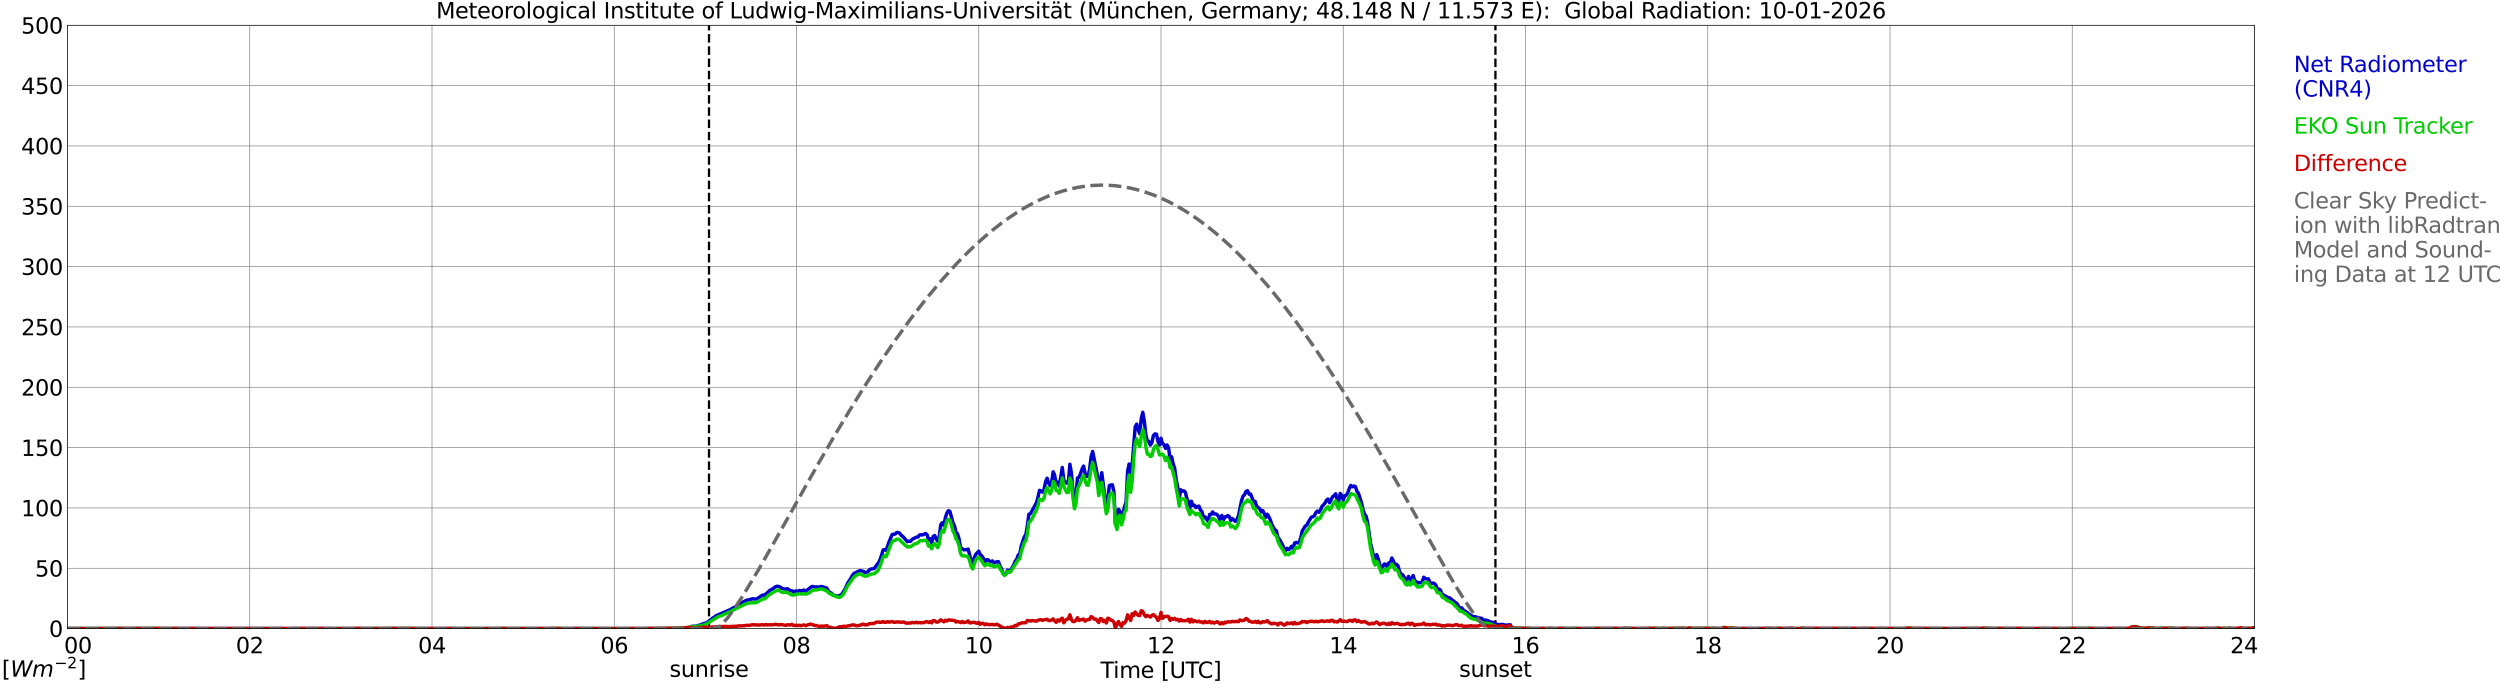 <?xml version="1.0" encoding="utf-8" standalone="no"?>
<!DOCTYPE svg PUBLIC "-//W3C//DTD SVG 1.1//EN"
  "http://www.w3.org/Graphics/SVG/1.1/DTD/svg11.dtd">
<svg xmlns:xlink="http://www.w3.org/1999/xlink" width="1085.4pt" height="296.64pt" viewBox="0 0 1085.4 296.64" xmlns="http://www.w3.org/2000/svg" version="1.1">
 <defs>
  <style type="text/css">*{stroke-linejoin: round; stroke-linecap: butt}</style>
 </defs>
 <g id="figure_1">
  <g id="patch_1">
   <path d="M 0 296.64 
L 1085.4 296.64 
L 1085.4 0 
L 0 0 
z
" style="fill: #ffffff"/>
  </g>
  <g id="axes_1">
   <g id="patch_2">
    <path d="M 29.306 272.909 
L 978.814 272.909 
L 978.814 10.976 
L 29.306 10.976 
z
" style="fill: #ffffff"/>
   </g>
   <g id="patch_3">
    <path d="M 978.814 272.909 
L 978.814 272.909 
L 978.814 10.976 
L 978.814 10.976 
z
" clip-path="url(#pa8b673fcfd)" style="fill: #d3d3d3; opacity: 0.25; stroke: #d3d3d3; stroke-linejoin: miter"/>
   </g>
   <g id="matplotlib.axis_1">
    <g id="xtick_1">
     <g id="line2d_1">
      <path d="M 29.306 272.909 
L 29.306 10.976 
" clip-path="url(#pa8b673fcfd)" style="fill: none; stroke: #808080; stroke-width: 0.3; stroke-linecap: square"/>
     </g>
     <g id="line2d_2"/>
     <g id="text_1">
      <!--    00 -->
      <g transform="translate(18.733 283.627) scale(0.095 -0.095)">
       <defs>
        <path id="DejaVuSans-20" transform="scale(0.016)"/>
        <path id="DejaVuSans-30" d="M 2034 4250 
Q 1547 4250 1301 3770 
Q 1056 3291 1056 2328 
Q 1056 1369 1301 889 
Q 1547 409 2034 409 
Q 2525 409 2770 889 
Q 3016 1369 3016 2328 
Q 3016 3291 2770 3770 
Q 2525 4250 2034 4250 
z
M 2034 4750 
Q 2819 4750 3233 4129 
Q 3647 3509 3647 2328 
Q 3647 1150 3233 529 
Q 2819 -91 2034 -91 
Q 1250 -91 836 529 
Q 422 1150 422 2328 
Q 422 3509 836 4129 
Q 1250 4750 2034 4750 
z
" transform="scale(0.016)"/>
       </defs>
       <use xlink:href="#DejaVuSans-20"/>
       <use xlink:href="#DejaVuSans-20" transform="translate(31.787 0)"/>
       <use xlink:href="#DejaVuSans-20" transform="translate(63.574 0)"/>
       <use xlink:href="#DejaVuSans-30" transform="translate(95.361 0)"/>
       <use xlink:href="#DejaVuSans-30" transform="translate(158.984 0)"/>
      </g>
     </g>
    </g>
    <g id="xtick_2">
     <g id="line2d_3">
      <path d="M 108.431 272.909 
L 108.431 10.976 
" clip-path="url(#pa8b673fcfd)" style="fill: none; stroke: #808080; stroke-width: 0.3; stroke-linecap: square"/>
     </g>
     <g id="line2d_4"/>
     <g id="text_2">
      <!-- 02 -->
      <g transform="translate(102.387 283.627) scale(0.095 -0.095)">
       <defs>
        <path id="DejaVuSans-32" d="M 1228 531 
L 3431 531 
L 3431 0 
L 469 0 
L 469 531 
Q 828 903 1448 1529 
Q 2069 2156 2228 2338 
Q 2531 2678 2651 2914 
Q 2772 3150 2772 3378 
Q 2772 3750 2511 3984 
Q 2250 4219 1831 4219 
Q 1534 4219 1204 4116 
Q 875 4013 500 3803 
L 500 4441 
Q 881 4594 1212 4672 
Q 1544 4750 1819 4750 
Q 2544 4750 2975 4387 
Q 3406 4025 3406 3419 
Q 3406 3131 3298 2873 
Q 3191 2616 2906 2266 
Q 2828 2175 2409 1742 
Q 1991 1309 1228 531 
z
" transform="scale(0.016)"/>
       </defs>
       <use xlink:href="#DejaVuSans-30"/>
       <use xlink:href="#DejaVuSans-32" transform="translate(63.623 0)"/>
      </g>
     </g>
    </g>
    <g id="xtick_3">
     <g id="line2d_5">
      <path d="M 187.557 272.909 
L 187.557 10.976 
" clip-path="url(#pa8b673fcfd)" style="fill: none; stroke: #808080; stroke-width: 0.3; stroke-linecap: square"/>
     </g>
     <g id="line2d_6"/>
     <g id="text_3">
      <!-- 04 -->
      <g transform="translate(181.513 283.627) scale(0.095 -0.095)">
       <defs>
        <path id="DejaVuSans-34" d="M 2419 4116 
L 825 1625 
L 2419 1625 
L 2419 4116 
z
M 2253 4666 
L 3047 4666 
L 3047 1625 
L 3713 1625 
L 3713 1100 
L 3047 1100 
L 3047 0 
L 2419 0 
L 2419 1100 
L 313 1100 
L 313 1709 
L 2253 4666 
z
" transform="scale(0.016)"/>
       </defs>
       <use xlink:href="#DejaVuSans-30"/>
       <use xlink:href="#DejaVuSans-34" transform="translate(63.623 0)"/>
      </g>
     </g>
    </g>
    <g id="xtick_4">
     <g id="line2d_7">
      <path d="M 266.683 272.909 
L 266.683 10.976 
" clip-path="url(#pa8b673fcfd)" style="fill: none; stroke: #808080; stroke-width: 0.3; stroke-linecap: square"/>
     </g>
     <g id="line2d_8"/>
     <g id="text_4">
      <!-- 06 -->
      <g transform="translate(260.638 283.627) scale(0.095 -0.095)">
       <defs>
        <path id="DejaVuSans-36" d="M 2113 2584 
Q 1688 2584 1439 2293 
Q 1191 2003 1191 1497 
Q 1191 994 1439 701 
Q 1688 409 2113 409 
Q 2538 409 2786 701 
Q 3034 994 3034 1497 
Q 3034 2003 2786 2293 
Q 2538 2584 2113 2584 
z
M 3366 4563 
L 3366 3988 
Q 3128 4100 2886 4159 
Q 2644 4219 2406 4219 
Q 1781 4219 1451 3797 
Q 1122 3375 1075 2522 
Q 1259 2794 1537 2939 
Q 1816 3084 2150 3084 
Q 2853 3084 3261 2657 
Q 3669 2231 3669 1497 
Q 3669 778 3244 343 
Q 2819 -91 2113 -91 
Q 1303 -91 875 529 
Q 447 1150 447 2328 
Q 447 3434 972 4092 
Q 1497 4750 2381 4750 
Q 2619 4750 2861 4703 
Q 3103 4656 3366 4563 
z
" transform="scale(0.016)"/>
       </defs>
       <use xlink:href="#DejaVuSans-30"/>
       <use xlink:href="#DejaVuSans-36" transform="translate(63.623 0)"/>
      </g>
     </g>
    </g>
    <g id="xtick_5">
     <g id="line2d_9">
      <path d="M 345.808 272.909 
L 345.808 10.976 
" clip-path="url(#pa8b673fcfd)" style="fill: none; stroke: #808080; stroke-width: 0.3; stroke-linecap: square"/>
     </g>
     <g id="line2d_10"/>
     <g id="text_5">
      <!-- 08 -->
      <g transform="translate(339.764 283.627) scale(0.095 -0.095)">
       <defs>
        <path id="DejaVuSans-38" d="M 2034 2216 
Q 1584 2216 1326 1975 
Q 1069 1734 1069 1313 
Q 1069 891 1326 650 
Q 1584 409 2034 409 
Q 2484 409 2743 651 
Q 3003 894 3003 1313 
Q 3003 1734 2745 1975 
Q 2488 2216 2034 2216 
z
M 1403 2484 
Q 997 2584 770 2862 
Q 544 3141 544 3541 
Q 544 4100 942 4425 
Q 1341 4750 2034 4750 
Q 2731 4750 3128 4425 
Q 3525 4100 3525 3541 
Q 3525 3141 3298 2862 
Q 3072 2584 2669 2484 
Q 3125 2378 3379 2068 
Q 3634 1759 3634 1313 
Q 3634 634 3220 271 
Q 2806 -91 2034 -91 
Q 1263 -91 848 271 
Q 434 634 434 1313 
Q 434 1759 690 2068 
Q 947 2378 1403 2484 
z
M 1172 3481 
Q 1172 3119 1398 2916 
Q 1625 2713 2034 2713 
Q 2441 2713 2670 2916 
Q 2900 3119 2900 3481 
Q 2900 3844 2670 4047 
Q 2441 4250 2034 4250 
Q 1625 4250 1398 4047 
Q 1172 3844 1172 3481 
z
" transform="scale(0.016)"/>
       </defs>
       <use xlink:href="#DejaVuSans-30"/>
       <use xlink:href="#DejaVuSans-38" transform="translate(63.623 0)"/>
      </g>
     </g>
    </g>
    <g id="xtick_6">
     <g id="line2d_11">
      <path d="M 424.934 272.909 
L 424.934 10.976 
" clip-path="url(#pa8b673fcfd)" style="fill: none; stroke: #808080; stroke-width: 0.3; stroke-linecap: square"/>
     </g>
     <g id="line2d_12"/>
     <g id="text_6">
      <!-- 10 -->
      <g transform="translate(418.89 283.627) scale(0.095 -0.095)">
       <defs>
        <path id="DejaVuSans-31" d="M 794 531 
L 1825 531 
L 1825 4091 
L 703 3866 
L 703 4441 
L 1819 4666 
L 2450 4666 
L 2450 531 
L 3481 531 
L 3481 0 
L 794 0 
L 794 531 
z
" transform="scale(0.016)"/>
       </defs>
       <use xlink:href="#DejaVuSans-31"/>
       <use xlink:href="#DejaVuSans-30" transform="translate(63.623 0)"/>
      </g>
     </g>
    </g>
    <g id="xtick_7">
     <g id="line2d_13">
      <path d="M 504.06 272.909 
L 504.06 10.976 
" clip-path="url(#pa8b673fcfd)" style="fill: none; stroke: #808080; stroke-width: 0.3; stroke-linecap: square"/>
     </g>
     <g id="line2d_14"/>
     <g id="text_7">
      <!-- 12 -->
      <g transform="translate(498.015 283.627) scale(0.095 -0.095)">
       <use xlink:href="#DejaVuSans-31"/>
       <use xlink:href="#DejaVuSans-32" transform="translate(63.623 0)"/>
      </g>
     </g>
    </g>
    <g id="xtick_8">
     <g id="line2d_15">
      <path d="M 583.185 272.909 
L 583.185 10.976 
" clip-path="url(#pa8b673fcfd)" style="fill: none; stroke: #808080; stroke-width: 0.3; stroke-linecap: square"/>
     </g>
     <g id="line2d_16"/>
     <g id="text_8">
      <!-- 14 -->
      <g transform="translate(577.141 283.627) scale(0.095 -0.095)">
       <use xlink:href="#DejaVuSans-31"/>
       <use xlink:href="#DejaVuSans-34" transform="translate(63.623 0)"/>
      </g>
     </g>
    </g>
    <g id="xtick_9">
     <g id="line2d_17">
      <path d="M 662.311 272.909 
L 662.311 10.976 
" clip-path="url(#pa8b673fcfd)" style="fill: none; stroke: #808080; stroke-width: 0.3; stroke-linecap: square"/>
     </g>
     <g id="line2d_18"/>
     <g id="text_9">
      <!-- 16 -->
      <g transform="translate(656.267 283.627) scale(0.095 -0.095)">
       <use xlink:href="#DejaVuSans-31"/>
       <use xlink:href="#DejaVuSans-36" transform="translate(63.623 0)"/>
      </g>
     </g>
    </g>
    <g id="xtick_10">
     <g id="line2d_19">
      <path d="M 741.437 272.909 
L 741.437 10.976 
" clip-path="url(#pa8b673fcfd)" style="fill: none; stroke: #808080; stroke-width: 0.3; stroke-linecap: square"/>
     </g>
     <g id="line2d_20"/>
     <g id="text_10">
      <!-- 18 -->
      <g transform="translate(735.392 283.627) scale(0.095 -0.095)">
       <use xlink:href="#DejaVuSans-31"/>
       <use xlink:href="#DejaVuSans-38" transform="translate(63.623 0)"/>
      </g>
     </g>
    </g>
    <g id="xtick_11">
     <g id="line2d_21">
      <path d="M 820.562 272.909 
L 820.562 10.976 
" clip-path="url(#pa8b673fcfd)" style="fill: none; stroke: #808080; stroke-width: 0.3; stroke-linecap: square"/>
     </g>
     <g id="line2d_22"/>
     <g id="text_11">
      <!-- 20 -->
      <g transform="translate(814.518 283.627) scale(0.095 -0.095)">
       <use xlink:href="#DejaVuSans-32"/>
       <use xlink:href="#DejaVuSans-30" transform="translate(63.623 0)"/>
      </g>
     </g>
    </g>
    <g id="xtick_12">
     <g id="line2d_23">
      <path d="M 899.688 272.909 
L 899.688 10.976 
" clip-path="url(#pa8b673fcfd)" style="fill: none; stroke: #808080; stroke-width: 0.3; stroke-linecap: square"/>
     </g>
     <g id="line2d_24"/>
     <g id="text_12">
      <!-- 22 -->
      <g transform="translate(893.644 283.627) scale(0.095 -0.095)">
       <use xlink:href="#DejaVuSans-32"/>
       <use xlink:href="#DejaVuSans-32" transform="translate(63.623 0)"/>
      </g>
     </g>
    </g>
    <g id="xtick_13">
     <g id="line2d_25">
      <path d="M 978.814 272.909 
L 978.814 10.976 
" clip-path="url(#pa8b673fcfd)" style="fill: none; stroke: #808080; stroke-width: 0.3; stroke-linecap: square"/>
     </g>
     <g id="line2d_26"/>
     <g id="text_13">
      <!-- 24    -->
      <g transform="translate(968.241 283.627) scale(0.095 -0.095)">
       <use xlink:href="#DejaVuSans-32"/>
       <use xlink:href="#DejaVuSans-34" transform="translate(63.623 0)"/>
       <use xlink:href="#DejaVuSans-20" transform="translate(127.246 0)"/>
       <use xlink:href="#DejaVuSans-20" transform="translate(159.033 0)"/>
       <use xlink:href="#DejaVuSans-20" transform="translate(190.82 0)"/>
      </g>
     </g>
    </g>
    <g id="text_14">
     <!-- Time [UTC] -->
     <g transform="translate(477.806 294.322) scale(0.095 -0.095)">
      <defs>
       <path id="DejaVuSans-54" d="M -19 4666 
L 3928 4666 
L 3928 4134 
L 2272 4134 
L 2272 0 
L 1638 0 
L 1638 4134 
L -19 4134 
L -19 4666 
z
" transform="scale(0.016)"/>
       <path id="DejaVuSans-69" d="M 603 3500 
L 1178 3500 
L 1178 0 
L 603 0 
L 603 3500 
z
M 603 4863 
L 1178 4863 
L 1178 4134 
L 603 4134 
L 603 4863 
z
" transform="scale(0.016)"/>
       <path id="DejaVuSans-6d" d="M 3328 2828 
Q 3544 3216 3844 3400 
Q 4144 3584 4550 3584 
Q 5097 3584 5394 3201 
Q 5691 2819 5691 2113 
L 5691 0 
L 5113 0 
L 5113 2094 
Q 5113 2597 4934 2840 
Q 4756 3084 4391 3084 
Q 3944 3084 3684 2787 
Q 3425 2491 3425 1978 
L 3425 0 
L 2847 0 
L 2847 2094 
Q 2847 2600 2669 2842 
Q 2491 3084 2119 3084 
Q 1678 3084 1418 2786 
Q 1159 2488 1159 1978 
L 1159 0 
L 581 0 
L 581 3500 
L 1159 3500 
L 1159 2956 
Q 1356 3278 1631 3431 
Q 1906 3584 2284 3584 
Q 2666 3584 2933 3390 
Q 3200 3197 3328 2828 
z
" transform="scale(0.016)"/>
       <path id="DejaVuSans-65" d="M 3597 1894 
L 3597 1613 
L 953 1613 
Q 991 1019 1311 708 
Q 1631 397 2203 397 
Q 2534 397 2845 478 
Q 3156 559 3463 722 
L 3463 178 
Q 3153 47 2828 -22 
Q 2503 -91 2169 -91 
Q 1331 -91 842 396 
Q 353 884 353 1716 
Q 353 2575 817 3079 
Q 1281 3584 2069 3584 
Q 2775 3584 3186 3129 
Q 3597 2675 3597 1894 
z
M 3022 2063 
Q 3016 2534 2758 2815 
Q 2500 3097 2075 3097 
Q 1594 3097 1305 2825 
Q 1016 2553 972 2059 
L 3022 2063 
z
" transform="scale(0.016)"/>
       <path id="DejaVuSans-5b" d="M 550 4863 
L 1875 4863 
L 1875 4416 
L 1125 4416 
L 1125 -397 
L 1875 -397 
L 1875 -844 
L 550 -844 
L 550 4863 
z
" transform="scale(0.016)"/>
       <path id="DejaVuSans-55" d="M 556 4666 
L 1191 4666 
L 1191 1831 
Q 1191 1081 1462 751 
Q 1734 422 2344 422 
Q 2950 422 3222 751 
Q 3494 1081 3494 1831 
L 3494 4666 
L 4128 4666 
L 4128 1753 
Q 4128 841 3676 375 
Q 3225 -91 2344 -91 
Q 1459 -91 1007 375 
Q 556 841 556 1753 
L 556 4666 
z
" transform="scale(0.016)"/>
       <path id="DejaVuSans-43" d="M 4122 4306 
L 4122 3641 
Q 3803 3938 3442 4084 
Q 3081 4231 2675 4231 
Q 1875 4231 1450 3742 
Q 1025 3253 1025 2328 
Q 1025 1406 1450 917 
Q 1875 428 2675 428 
Q 3081 428 3442 575 
Q 3803 722 4122 1019 
L 4122 359 
Q 3791 134 3420 21 
Q 3050 -91 2638 -91 
Q 1578 -91 968 557 
Q 359 1206 359 2328 
Q 359 3453 968 4101 
Q 1578 4750 2638 4750 
Q 3056 4750 3426 4639 
Q 3797 4528 4122 4306 
z
" transform="scale(0.016)"/>
       <path id="DejaVuSans-5d" d="M 1947 4863 
L 1947 -844 
L 622 -844 
L 622 -397 
L 1369 -397 
L 1369 4416 
L 622 4416 
L 622 4863 
L 1947 4863 
z
" transform="scale(0.016)"/>
      </defs>
      <use xlink:href="#DejaVuSans-54"/>
      <use xlink:href="#DejaVuSans-69" transform="translate(57.959 0)"/>
      <use xlink:href="#DejaVuSans-6d" transform="translate(85.742 0)"/>
      <use xlink:href="#DejaVuSans-65" transform="translate(183.154 0)"/>
      <use xlink:href="#DejaVuSans-20" transform="translate(244.678 0)"/>
      <use xlink:href="#DejaVuSans-5b" transform="translate(276.465 0)"/>
      <use xlink:href="#DejaVuSans-55" transform="translate(315.479 0)"/>
      <use xlink:href="#DejaVuSans-54" transform="translate(388.672 0)"/>
      <use xlink:href="#DejaVuSans-43" transform="translate(443.881 0)"/>
      <use xlink:href="#DejaVuSans-5d" transform="translate(513.705 0)"/>
     </g>
    </g>
   </g>
   <g id="matplotlib.axis_2">
    <g id="ytick_1">
     <g id="line2d_27">
      <path d="M 29.306 272.909 
L 978.814 272.909 
" clip-path="url(#pa8b673fcfd)" style="fill: none; stroke: #808080; stroke-width: 0.3; stroke-linecap: square"/>
     </g>
     <g id="line2d_28"/>
     <g id="text_15">
      <!-- 0 -->
      <g transform="translate(21.261 276.518) scale(0.095 -0.095)">
       <use xlink:href="#DejaVuSans-30"/>
      </g>
     </g>
    </g>
    <g id="ytick_2">
     <g id="line2d_29">
      <path d="M 29.306 246.715 
L 978.814 246.715 
" clip-path="url(#pa8b673fcfd)" style="fill: none; stroke: #808080; stroke-width: 0.3; stroke-linecap: square"/>
     </g>
     <g id="line2d_30"/>
     <g id="text_16">
      <!-- 50 -->
      <g transform="translate(15.217 250.325) scale(0.095 -0.095)">
       <defs>
        <path id="DejaVuSans-35" d="M 691 4666 
L 3169 4666 
L 3169 4134 
L 1269 4134 
L 1269 2991 
Q 1406 3038 1543 3061 
Q 1681 3084 1819 3084 
Q 2600 3084 3056 2656 
Q 3513 2228 3513 1497 
Q 3513 744 3044 326 
Q 2575 -91 1722 -91 
Q 1428 -91 1123 -41 
Q 819 9 494 109 
L 494 744 
Q 775 591 1075 516 
Q 1375 441 1709 441 
Q 2250 441 2565 725 
Q 2881 1009 2881 1497 
Q 2881 1984 2565 2268 
Q 2250 2553 1709 2553 
Q 1456 2553 1204 2497 
Q 953 2441 691 2322 
L 691 4666 
z
" transform="scale(0.016)"/>
       </defs>
       <use xlink:href="#DejaVuSans-35"/>
       <use xlink:href="#DejaVuSans-30" transform="translate(63.623 0)"/>
      </g>
     </g>
    </g>
    <g id="ytick_3">
     <g id="line2d_31">
      <path d="M 29.306 220.522 
L 978.814 220.522 
" clip-path="url(#pa8b673fcfd)" style="fill: none; stroke: #808080; stroke-width: 0.3; stroke-linecap: square"/>
     </g>
     <g id="line2d_32"/>
     <g id="text_17">
      <!-- 100 -->
      <g transform="translate(9.173 224.131) scale(0.095 -0.095)">
       <use xlink:href="#DejaVuSans-31"/>
       <use xlink:href="#DejaVuSans-30" transform="translate(63.623 0)"/>
       <use xlink:href="#DejaVuSans-30" transform="translate(127.246 0)"/>
      </g>
     </g>
    </g>
    <g id="ytick_4">
     <g id="line2d_33">
      <path d="M 29.306 194.329 
L 978.814 194.329 
" clip-path="url(#pa8b673fcfd)" style="fill: none; stroke: #808080; stroke-width: 0.3; stroke-linecap: square"/>
     </g>
     <g id="line2d_34"/>
     <g id="text_18">
      <!-- 150 -->
      <g transform="translate(9.173 197.938) scale(0.095 -0.095)">
       <use xlink:href="#DejaVuSans-31"/>
       <use xlink:href="#DejaVuSans-35" transform="translate(63.623 0)"/>
       <use xlink:href="#DejaVuSans-30" transform="translate(127.246 0)"/>
      </g>
     </g>
    </g>
    <g id="ytick_5">
     <g id="line2d_35">
      <path d="M 29.306 168.136 
L 978.814 168.136 
" clip-path="url(#pa8b673fcfd)" style="fill: none; stroke: #808080; stroke-width: 0.3; stroke-linecap: square"/>
     </g>
     <g id="line2d_36"/>
     <g id="text_19">
      <!-- 200 -->
      <g transform="translate(9.173 171.745) scale(0.095 -0.095)">
       <use xlink:href="#DejaVuSans-32"/>
       <use xlink:href="#DejaVuSans-30" transform="translate(63.623 0)"/>
       <use xlink:href="#DejaVuSans-30" transform="translate(127.246 0)"/>
      </g>
     </g>
    </g>
    <g id="ytick_6">
     <g id="line2d_37">
      <path d="M 29.306 141.942 
L 978.814 141.942 
" clip-path="url(#pa8b673fcfd)" style="fill: none; stroke: #808080; stroke-width: 0.3; stroke-linecap: square"/>
     </g>
     <g id="line2d_38"/>
     <g id="text_20">
      <!-- 250 -->
      <g transform="translate(9.173 145.551) scale(0.095 -0.095)">
       <use xlink:href="#DejaVuSans-32"/>
       <use xlink:href="#DejaVuSans-35" transform="translate(63.623 0)"/>
       <use xlink:href="#DejaVuSans-30" transform="translate(127.246 0)"/>
      </g>
     </g>
    </g>
    <g id="ytick_7">
     <g id="line2d_39">
      <path d="M 29.306 115.749 
L 978.814 115.749 
" clip-path="url(#pa8b673fcfd)" style="fill: none; stroke: #808080; stroke-width: 0.3; stroke-linecap: square"/>
     </g>
     <g id="line2d_40"/>
     <g id="text_21">
      <!-- 300 -->
      <g transform="translate(9.173 119.358) scale(0.095 -0.095)">
       <defs>
        <path id="DejaVuSans-33" d="M 2597 2516 
Q 3050 2419 3304 2112 
Q 3559 1806 3559 1356 
Q 3559 666 3084 287 
Q 2609 -91 1734 -91 
Q 1441 -91 1130 -33 
Q 819 25 488 141 
L 488 750 
Q 750 597 1062 519 
Q 1375 441 1716 441 
Q 2309 441 2620 675 
Q 2931 909 2931 1356 
Q 2931 1769 2642 2001 
Q 2353 2234 1838 2234 
L 1294 2234 
L 1294 2753 
L 1863 2753 
Q 2328 2753 2575 2939 
Q 2822 3125 2822 3475 
Q 2822 3834 2567 4026 
Q 2313 4219 1838 4219 
Q 1578 4219 1281 4162 
Q 984 4106 628 3988 
L 628 4550 
Q 988 4650 1302 4700 
Q 1616 4750 1894 4750 
Q 2613 4750 3031 4423 
Q 3450 4097 3450 3541 
Q 3450 3153 3228 2886 
Q 3006 2619 2597 2516 
z
" transform="scale(0.016)"/>
       </defs>
       <use xlink:href="#DejaVuSans-33"/>
       <use xlink:href="#DejaVuSans-30" transform="translate(63.623 0)"/>
       <use xlink:href="#DejaVuSans-30" transform="translate(127.246 0)"/>
      </g>
     </g>
    </g>
    <g id="ytick_8">
     <g id="line2d_41">
      <path d="M 29.306 89.556 
L 978.814 89.556 
" clip-path="url(#pa8b673fcfd)" style="fill: none; stroke: #808080; stroke-width: 0.3; stroke-linecap: square"/>
     </g>
     <g id="line2d_42"/>
     <g id="text_22">
      <!-- 350 -->
      <g transform="translate(9.173 93.165) scale(0.095 -0.095)">
       <use xlink:href="#DejaVuSans-33"/>
       <use xlink:href="#DejaVuSans-35" transform="translate(63.623 0)"/>
       <use xlink:href="#DejaVuSans-30" transform="translate(127.246 0)"/>
      </g>
     </g>
    </g>
    <g id="ytick_9">
     <g id="line2d_43">
      <path d="M 29.306 63.362 
L 978.814 63.362 
" clip-path="url(#pa8b673fcfd)" style="fill: none; stroke: #808080; stroke-width: 0.3; stroke-linecap: square"/>
     </g>
     <g id="line2d_44"/>
     <g id="text_23">
      <!-- 400 -->
      <g transform="translate(9.173 66.972) scale(0.095 -0.095)">
       <use xlink:href="#DejaVuSans-34"/>
       <use xlink:href="#DejaVuSans-30" transform="translate(63.623 0)"/>
       <use xlink:href="#DejaVuSans-30" transform="translate(127.246 0)"/>
      </g>
     </g>
    </g>
    <g id="ytick_10">
     <g id="line2d_45">
      <path d="M 29.306 37.169 
L 978.814 37.169 
" clip-path="url(#pa8b673fcfd)" style="fill: none; stroke: #808080; stroke-width: 0.3; stroke-linecap: square"/>
     </g>
     <g id="line2d_46"/>
     <g id="text_24">
      <!-- 450 -->
      <g transform="translate(9.173 40.778) scale(0.095 -0.095)">
       <use xlink:href="#DejaVuSans-34"/>
       <use xlink:href="#DejaVuSans-35" transform="translate(63.623 0)"/>
       <use xlink:href="#DejaVuSans-30" transform="translate(127.246 0)"/>
      </g>
     </g>
    </g>
    <g id="ytick_11">
     <g id="line2d_47">
      <path d="M 29.306 10.976 
L 978.814 10.976 
" clip-path="url(#pa8b673fcfd)" style="fill: none; stroke: #808080; stroke-width: 0.3; stroke-linecap: square"/>
     </g>
     <g id="line2d_48"/>
     <g id="text_25">
      <!-- 500 -->
      <g transform="translate(9.173 14.585) scale(0.095 -0.095)">
       <use xlink:href="#DejaVuSans-35"/>
       <use xlink:href="#DejaVuSans-30" transform="translate(63.623 0)"/>
       <use xlink:href="#DejaVuSans-30" transform="translate(127.246 0)"/>
      </g>
     </g>
    </g>
   </g>
   <g id="line2d_49">
    <path d="M 307.828 272.909 
L 307.828 10.976 
" clip-path="url(#pa8b673fcfd)" style="fill: none; stroke-dasharray: 3.7,1.6; stroke-dashoffset: 0; stroke: #000000"/>
   </g>
   <g id="line2d_50">
    <path d="M 649.255 272.909 
L 649.255 10.976 
" clip-path="url(#pa8b673fcfd)" style="fill: none; stroke-dasharray: 3.7,1.6; stroke-dashoffset: 0; stroke: #000000"/>
   </g>
   <g id="line2d_51">
    <path d="M 29.306 272.909 
L 299.652 272.909 
L 300.311 271.929 
L 302.289 271.845 
L 303.608 271.4 
L 304.267 271.321 
L 304.927 270.955 
L 306.905 270.305 
L 309.543 268.283 
L 310.202 267.916 
L 310.861 267.351 
L 316.796 264.794 
L 318.114 264.024 
L 319.433 263.416 
L 320.093 263.013 
L 320.752 262.447 
L 321.411 262.164 
L 322.071 261.677 
L 324.049 260.624 
L 325.368 260.378 
L 326.686 259.975 
L 328.005 260.095 
L 328.665 259.933 
L 330.643 258.639 
L 331.302 258.314 
L 331.961 258.476 
L 332.621 257.748 
L 333.28 257.261 
L 333.94 256.569 
L 334.599 256.087 
L 335.258 255.799 
L 336.577 254.83 
L 337.236 254.547 
L 337.896 254.584 
L 338.555 254.788 
L 339.215 255.275 
L 339.874 255.558 
L 341.193 255.799 
L 341.852 255.6 
L 343.171 256.412 
L 343.83 256.449 
L 344.49 257.02 
L 345.149 256.695 
L 345.808 256.569 
L 346.468 256.695 
L 347.127 256.37 
L 347.787 256.695 
L 348.446 256.328 
L 349.105 256.208 
L 349.765 256.732 
L 352.402 254.668 
L 353.062 254.626 
L 353.721 254.909 
L 354.38 254.788 
L 355.04 254.909 
L 355.699 254.872 
L 356.359 254.626 
L 357.018 254.71 
L 357.677 254.993 
L 358.337 255.113 
L 358.996 255.354 
L 359.655 256.611 
L 360.315 257.219 
L 360.974 257.502 
L 361.634 258.314 
L 363.612 258.801 
L 364.271 258.681 
L 364.93 258.356 
L 365.59 257.827 
L 366.909 255.679 
L 368.227 252.803 
L 368.887 251.954 
L 370.206 249.644 
L 370.865 248.874 
L 371.524 248.633 
L 372.843 247.941 
L 373.502 247.737 
L 374.821 248.062 
L 375.481 248.549 
L 376.14 248.47 
L 376.799 248.224 
L 377.459 247.376 
L 378.118 247.051 
L 379.437 246.888 
L 381.415 244.337 
L 382.074 243.001 
L 382.734 241.094 
L 383.393 238.784 
L 384.053 238.585 
L 384.712 238.988 
L 386.031 235.138 
L 387.349 232.058 
L 388.668 231.859 
L 389.328 231.167 
L 389.987 231.251 
L 390.646 231.492 
L 391.306 232.466 
L 391.965 232.912 
L 393.943 235.18 
L 394.603 234.897 
L 395.262 235.059 
L 395.921 234.289 
L 396.581 233.802 
L 397.24 233.561 
L 397.899 233.195 
L 398.559 233.153 
L 399.218 232.262 
L 399.878 232.183 
L 400.537 232.262 
L 401.856 231.612 
L 402.515 232.183 
L 403.175 234.488 
L 403.834 233.881 
L 404.493 235.746 
L 405.153 232.912 
L 405.812 232.503 
L 406.471 234.006 
L 407.131 234.976 
L 407.79 232.87 
L 408.45 227.767 
L 409.109 226.955 
L 409.768 228.05 
L 410.428 224.807 
L 411.087 222.78 
L 411.746 221.727 
L 412.406 222.01 
L 413.725 226.913 
L 414.384 228.249 
L 415.043 231.089 
L 415.703 231.775 
L 416.362 233.923 
L 417.022 237.653 
L 418.34 238.664 
L 419.659 238.664 
L 420.318 238.381 
L 421.637 243.447 
L 422.297 244.295 
L 422.956 242.268 
L 423.615 240.728 
L 424.934 239.313 
L 425.593 240.77 
L 426.253 241.335 
L 426.912 242.352 
L 427.572 243.97 
L 428.231 243.08 
L 428.89 243.001 
L 429.55 243.609 
L 430.209 243.892 
L 430.869 243.525 
L 431.528 244.458 
L 432.847 243.85 
L 433.506 243.85 
L 434.165 245.877 
L 434.825 246.93 
L 435.484 248.916 
L 436.144 249.523 
L 436.803 249.115 
L 437.462 247.496 
L 438.122 248.345 
L 438.781 247.538 
L 440.1 245.306 
L 440.759 243.646 
L 441.419 242.839 
L 442.078 240.974 
L 442.737 240.445 
L 443.397 236.961 
L 444.716 233.074 
L 445.375 232.1 
L 446.034 228.291 
L 446.694 223.267 
L 447.353 223.063 
L 449.991 218.243 
L 450.65 215.896 
L 451.309 212.895 
L 451.969 213.141 
L 452.628 213.665 
L 453.287 212.491 
L 453.947 209.17 
L 454.606 207.63 
L 455.266 209.694 
L 455.925 210.909 
L 456.584 209.332 
L 457.244 204.832 
L 457.903 206.373 
L 458.563 210.223 
L 459.222 209.332 
L 459.881 210.951 
L 461.2 202.967 
L 461.859 208.442 
L 463.178 209.778 
L 463.838 209.531 
L 464.497 201.553 
L 465.156 205.361 
L 465.816 212.979 
L 466.475 217.798 
L 467.134 215.043 
L 467.794 207.509 
L 468.453 207.221 
L 469.113 205.686 
L 469.772 203.659 
L 470.431 202.36 
L 471.091 205.44 
L 471.75 206.86 
L 472.409 206.818 
L 473.069 203.659 
L 473.728 198.232 
L 474.388 196 
L 476.366 205.849 
L 477.025 212.533 
L 478.344 205.241 
L 480.322 220.596 
L 480.981 216.824 
L 481.641 210.831 
L 482.3 210.548 
L 482.96 210.506 
L 483.619 213.623 
L 484.278 227.479 
L 484.938 227.804 
L 485.597 221.119 
L 486.256 221.973 
L 486.916 226.913 
L 487.575 223.063 
L 488.235 219.904 
L 488.894 217.96 
L 489.553 204.633 
L 490.213 201.469 
L 490.872 210.181 
L 492.85 185.386 
L 493.51 184.129 
L 494.169 186.722 
L 494.828 188.262 
L 495.488 181.782 
L 496.147 179.027 
L 496.807 182.835 
L 497.466 188.75 
L 498.125 191.421 
L 498.785 191.668 
L 499.444 193.208 
L 500.103 192.15 
L 500.763 189.111 
L 501.422 188.383 
L 502.082 188.503 
L 502.741 191.584 
L 503.4 193.208 
L 504.06 190.29 
L 504.719 192.721 
L 505.379 193.003 
L 506.038 194.664 
L 506.697 193.208 
L 507.357 194.46 
L 508.016 199.484 
L 508.675 198.352 
L 509.335 201.432 
L 509.994 203.256 
L 510.654 208.238 
L 511.313 211.438 
L 511.972 216.42 
L 512.632 212.654 
L 513.291 213.261 
L 513.95 213.099 
L 514.61 213.665 
L 515.269 216.342 
L 515.929 217.756 
L 516.588 220.554 
L 517.247 217.636 
L 517.907 219.417 
L 518.566 219.338 
L 519.226 220.349 
L 519.885 219.946 
L 520.544 219.742 
L 521.204 221.402 
L 521.863 222.172 
L 522.522 224.849 
L 523.182 224.404 
L 524.501 226.264 
L 525.16 223.351 
L 525.819 223.388 
L 526.479 222.256 
L 527.138 223.147 
L 527.797 223.105 
L 528.457 223.472 
L 529.116 224.404 
L 529.776 226.143 
L 530.435 223.796 
L 531.094 225.944 
L 531.754 224.404 
L 532.413 224.362 
L 533.073 223.833 
L 533.732 224.278 
L 534.391 225.902 
L 535.051 225.174 
L 536.369 226.389 
L 537.029 225.494 
L 537.688 223.959 
L 539.007 217.431 
L 539.666 215.409 
L 540.326 214.802 
L 540.985 213.34 
L 541.644 213.057 
L 542.304 214.555 
L 542.963 214.477 
L 544.282 217.96 
L 544.941 217.678 
L 545.601 219.946 
L 546.26 220.349 
L 546.919 220.92 
L 547.579 222.256 
L 548.238 221.69 
L 548.898 222.984 
L 549.557 224.603 
L 550.216 223.267 
L 550.876 224.362 
L 551.535 225.818 
L 552.195 227.725 
L 552.854 228.983 
L 553.513 229.952 
L 554.173 230.523 
L 554.832 233.399 
L 555.491 234.127 
L 556.81 236.516 
L 557.47 238.135 
L 558.129 239.109 
L 558.788 238.056 
L 559.448 238.622 
L 560.107 238.014 
L 560.766 237.165 
L 561.426 238.098 
L 562.085 235.746 
L 562.745 235.505 
L 563.404 235.746 
L 564.063 235.463 
L 564.723 233.477 
L 565.382 230.523 
L 566.701 228.412 
L 567.36 227.93 
L 568.02 226.672 
L 569.338 224.525 
L 569.998 224.362 
L 570.657 223.875 
L 571.317 222.539 
L 571.976 221.889 
L 572.635 222.377 
L 573.295 221.444 
L 573.954 219.825 
L 574.613 219.218 
L 575.273 218.364 
L 575.932 217.148 
L 576.592 216.661 
L 577.251 218.285 
L 578.57 215.692 
L 579.229 215.163 
L 579.889 214.393 
L 580.548 216.949 
L 581.207 217.719 
L 581.867 214.231 
L 582.526 215.126 
L 583.185 217.07 
L 583.845 215.205 
L 584.504 215.043 
L 585.164 213.911 
L 585.823 212.004 
L 586.482 210.747 
L 587.142 211.355 
L 587.801 211.03 
L 588.46 211.276 
L 589.12 213.303 
L 589.779 214.152 
L 591.098 218.201 
L 591.757 221.24 
L 592.417 223.267 
L 593.076 224.037 
L 593.736 226.714 
L 595.054 236.029 
L 595.714 238.622 
L 596.373 241.786 
L 597.032 242.839 
L 597.692 240.812 
L 598.351 242.593 
L 599.011 245.023 
L 599.67 246.684 
L 600.329 246.076 
L 600.989 244.861 
L 601.648 245.023 
L 602.307 246.323 
L 602.967 244.337 
L 603.626 244.253 
L 604.286 242.268 
L 604.945 243.567 
L 605.604 245.306 
L 606.264 244.987 
L 606.923 245.631 
L 607.582 247.983 
L 608.242 249.277 
L 608.901 249.44 
L 609.561 250.456 
L 610.22 251.75 
L 610.879 251.75 
L 611.539 250.252 
L 612.198 252.279 
L 612.858 251.263 
L 613.517 249.885 
L 614.176 251.996 
L 614.836 252.478 
L 615.495 253.17 
L 616.154 252.887 
L 616.814 253.049 
L 617.473 252.562 
L 618.133 250.618 
L 618.792 251.184 
L 619.451 251.346 
L 620.111 251.305 
L 620.77 252.724 
L 621.429 253.41 
L 622.089 253.128 
L 622.748 253.332 
L 623.408 254.102 
L 624.067 255.883 
L 624.726 255.721 
L 625.386 256.208 
L 626.045 257.911 
L 628.683 259.451 
L 629.342 259.571 
L 632.639 262.164 
L 633.298 263.296 
L 633.958 264.108 
L 634.617 263.904 
L 635.276 264.757 
L 635.936 265.323 
L 636.595 265.648 
L 637.255 266.135 
L 637.914 266.863 
L 638.573 267.104 
L 639.233 267.633 
L 640.552 267.796 
L 642.53 268.404 
L 643.189 268.404 
L 643.848 269.011 
L 644.508 269.336 
L 645.167 269.21 
L 646.486 269.697 
L 647.145 270.106 
L 647.805 270.106 
L 649.123 270.792 
L 650.442 271.196 
L 651.102 271.238 
L 651.761 271.117 
L 652.42 271.117 
L 653.739 271.442 
L 655.717 271.238 
L 656.377 272.909 
L 978.154 272.909 
L 978.154 272.909 
" clip-path="url(#pa8b673fcfd)" style="fill: none; stroke: #0000cc; stroke-width: 1.5; stroke-linecap: square"/>
   </g>
   <g id="line2d_52">
    <path d="M 28.646 272.857 
L 30.625 272.979 
L 31.943 272.896 
L 54.362 272.88 
L 55.681 272.966 
L 57 272.871 
L 61.615 272.881 
L 62.934 272.912 
L 64.912 272.847 
L 74.803 272.96 
L 76.122 272.882 
L 80.078 272.97 
L 82.056 272.953 
L 103.816 272.956 
L 105.794 272.978 
L 107.772 272.924 
L 113.707 272.92 
L 117.663 272.905 
L 118.982 272.889 
L 121.619 272.993 
L 122.278 272.909 
L 124.916 272.981 
L 126.894 272.917 
L 134.807 272.959 
L 136.125 272.893 
L 138.104 272.963 
L 139.422 272.956 
L 142.06 272.945 
L 142.719 272.997 
L 144.697 272.87 
L 145.357 272.984 
L 147.335 272.862 
L 148.654 272.926 
L 149.313 272.859 
L 149.972 272.996 
L 151.291 272.947 
L 154.588 272.943 
L 155.907 273.014 
L 156.566 272.894 
L 182.282 272.89 
L 182.941 272.957 
L 184.26 272.868 
L 185.579 272.932 
L 190.854 272.933 
L 208.657 272.869 
L 209.317 272.935 
L 211.295 272.869 
L 211.954 272.979 
L 212.614 272.887 
L 213.932 272.886 
L 215.251 272.868 
L 217.229 272.951 
L 217.889 272.855 
L 223.823 272.907 
L 237.011 272.905 
L 238.329 272.959 
L 239.648 272.811 
L 240.308 272.917 
L 242.945 272.843 
L 244.264 272.908 
L 246.242 272.875 
L 246.901 272.973 
L 250.858 272.902 
L 252.176 272.931 
L 252.836 272.857 
L 253.495 272.923 
L 254.155 272.869 
L 255.473 272.911 
L 258.77 272.88 
L 260.089 272.945 
L 261.408 272.893 
L 262.726 272.967 
L 266.023 272.896 
L 268.002 272.905 
L 268.661 272.876 
L 269.98 272.951 
L 278.552 272.936 
L 280.53 272.844 
L 281.849 272.942 
L 283.827 272.893 
L 289.102 272.892 
L 294.377 272.731 
L 297.014 272.599 
L 304.267 271.678 
L 306.246 271.121 
L 307.564 270.365 
L 311.521 267.873 
L 314.158 266.857 
L 316.136 265.94 
L 317.455 265.296 
L 320.752 263.64 
L 324.049 262.045 
L 326.027 261.72 
L 327.346 261.654 
L 328.005 261.688 
L 328.665 261.456 
L 330.643 260.325 
L 331.302 259.977 
L 331.961 260.033 
L 333.28 258.851 
L 333.94 258.221 
L 335.258 257.397 
L 336.577 256.687 
L 337.236 256.349 
L 337.896 256.17 
L 338.555 256.443 
L 339.215 257.023 
L 339.874 257.197 
L 340.533 257.096 
L 341.852 257.263 
L 343.83 258.291 
L 344.49 258.372 
L 345.149 258.105 
L 347.127 257.8 
L 347.787 257.938 
L 349.105 257.79 
L 349.765 257.976 
L 351.083 257.536 
L 351.743 257.112 
L 352.402 256.497 
L 353.062 256.238 
L 354.38 256.141 
L 355.04 256.052 
L 355.699 255.801 
L 357.018 255.729 
L 358.996 256.616 
L 359.655 257.301 
L 360.315 257.792 
L 360.974 257.987 
L 361.634 258.475 
L 362.952 258.903 
L 364.271 259.378 
L 364.93 259.193 
L 365.59 258.606 
L 366.249 257.815 
L 367.568 255.213 
L 368.227 254.013 
L 369.546 252.253 
L 370.206 251.232 
L 370.865 250.438 
L 372.184 249.493 
L 372.843 249.247 
L 373.502 249.244 
L 375.481 250.149 
L 376.14 250.133 
L 376.799 249.934 
L 378.118 249.261 
L 379.437 249.098 
L 380.096 248.697 
L 380.756 248.15 
L 381.415 247.183 
L 382.074 245.733 
L 383.393 241.848 
L 384.053 241.297 
L 384.712 241.725 
L 386.69 236.533 
L 387.349 235.106 
L 388.009 234.748 
L 388.668 234.598 
L 389.328 234.062 
L 389.987 234.137 
L 390.646 234.334 
L 391.306 235.186 
L 393.943 237.496 
L 394.603 237.355 
L 395.262 237.405 
L 397.24 236.088 
L 397.899 235.962 
L 398.559 235.652 
L 399.218 234.894 
L 399.878 234.679 
L 400.537 234.866 
L 401.196 234.568 
L 401.856 234.544 
L 402.515 235.178 
L 403.175 237.116 
L 403.834 236.92 
L 404.493 238.224 
L 405.153 236.391 
L 405.812 235.914 
L 407.131 237.772 
L 407.79 236.081 
L 408.45 231.566 
L 409.109 230.29 
L 409.768 230.987 
L 411.087 226.062 
L 411.746 225.508 
L 412.406 225.749 
L 413.725 230.53 
L 414.384 231.77 
L 415.043 233.935 
L 415.703 234.905 
L 416.362 236.851 
L 417.022 240.241 
L 417.681 241.305 
L 418.34 241.269 
L 419.659 241.506 
L 420.318 241.705 
L 420.978 243.46 
L 421.637 245.962 
L 422.297 247.014 
L 423.615 243.164 
L 424.275 242.324 
L 424.934 242.015 
L 425.593 242.649 
L 427.572 245.633 
L 428.89 244.747 
L 429.55 245.316 
L 430.209 245.632 
L 430.869 245.34 
L 431.528 246.083 
L 432.187 245.784 
L 432.847 245.756 
L 433.506 245.384 
L 434.165 246.956 
L 434.825 247.828 
L 435.484 249.226 
L 436.144 249.826 
L 436.803 249.111 
L 437.462 248.021 
L 438.122 248.513 
L 438.781 248.197 
L 442.078 242.987 
L 442.737 242.563 
L 443.397 239.423 
L 444.716 235.555 
L 445.375 234.666 
L 446.034 231.812 
L 446.694 226.715 
L 447.353 226.325 
L 448.012 225.29 
L 449.991 221.451 
L 450.65 219.549 
L 451.309 216.69 
L 452.628 217.241 
L 453.287 216.293 
L 453.947 213.053 
L 454.606 211.662 
L 455.266 213.196 
L 455.925 214.411 
L 456.584 213.098 
L 457.244 209.029 
L 457.903 209.676 
L 458.563 212.966 
L 459.222 213.116 
L 459.881 214.19 
L 460.541 211.287 
L 461.2 207.47 
L 461.859 210.968 
L 462.519 212.651 
L 463.178 213.868 
L 463.838 213.744 
L 464.497 207.523 
L 465.156 209.377 
L 465.816 216.039 
L 466.475 220.894 
L 467.134 218.627 
L 467.794 212.225 
L 469.113 209.497 
L 469.772 207.498 
L 470.431 206.517 
L 471.75 210.547 
L 472.409 210.734 
L 473.069 207.641 
L 473.728 203.435 
L 474.388 200.832 
L 476.366 209.178 
L 477.025 215.161 
L 477.685 213.082 
L 478.344 209.454 
L 479.003 213.243 
L 479.663 218.646 
L 480.322 223.04 
L 480.981 221.328 
L 481.641 215.067 
L 482.3 214.235 
L 482.96 213.97 
L 483.619 216.429 
L 484.278 227.687 
L 484.938 229.874 
L 485.597 224.185 
L 486.256 223.685 
L 486.916 227.905 
L 487.575 225.62 
L 488.235 222.255 
L 488.894 221.427 
L 489.553 210.591 
L 490.213 206.206 
L 490.872 213.715 
L 491.532 208.805 
L 492.191 199.284 
L 492.85 192.604 
L 493.51 190.487 
L 494.169 192.441 
L 494.828 193.917 
L 495.488 189.56 
L 496.147 186.477 
L 496.807 188.804 
L 497.466 193.939 
L 498.125 197.166 
L 498.785 197.078 
L 499.444 198.222 
L 500.103 197.88 
L 500.763 195.184 
L 501.422 193.826 
L 502.082 193.384 
L 502.741 195.161 
L 503.4 197.524 
L 504.719 197.148 
L 505.379 198.089 
L 506.038 199.963 
L 506.697 198.527 
L 507.357 199.613 
L 508.016 203.029 
L 508.675 202.771 
L 509.994 207.707 
L 510.654 212.028 
L 511.313 215.444 
L 511.972 219.682 
L 512.632 216.58 
L 513.291 216.647 
L 513.95 216.586 
L 514.61 217.023 
L 515.269 219.932 
L 516.588 223.394 
L 517.247 221.686 
L 517.907 222.343 
L 518.566 222.755 
L 519.226 223.525 
L 519.885 222.895 
L 520.544 222.973 
L 521.204 224.211 
L 521.863 225.124 
L 522.522 227.341 
L 523.182 227.534 
L 523.841 228.054 
L 524.501 228.998 
L 525.16 226.468 
L 525.819 225.876 
L 526.479 225.048 
L 527.138 225.542 
L 527.797 225.852 
L 528.457 226.484 
L 529.116 226.956 
L 529.776 228.159 
L 530.435 226.41 
L 531.094 228.014 
L 531.754 227.188 
L 533.073 226.853 
L 533.732 227.15 
L 534.391 228.797 
L 535.051 228.334 
L 536.369 229.471 
L 537.029 228.612 
L 537.688 226.976 
L 538.348 224.199 
L 539.007 220.93 
L 539.666 218.917 
L 540.326 218.479 
L 541.644 217.076 
L 542.304 217.774 
L 542.963 217.572 
L 543.623 218.994 
L 544.282 220.761 
L 544.941 220.805 
L 545.601 222.57 
L 546.26 223.534 
L 546.919 223.44 
L 547.579 224.786 
L 548.238 224.716 
L 548.898 225.867 
L 549.557 227.567 
L 550.216 226.717 
L 550.876 227.136 
L 551.535 228.117 
L 552.854 231.312 
L 553.513 232.211 
L 554.173 232.642 
L 554.832 235.001 
L 555.491 236.473 
L 556.81 238.531 
L 558.129 240.859 
L 558.788 240.513 
L 559.448 240.857 
L 560.766 239.686 
L 561.426 240.074 
L 562.085 238.43 
L 562.745 237.582 
L 563.404 237.921 
L 564.063 237.776 
L 564.723 236.036 
L 565.382 233.573 
L 566.042 232.326 
L 568.02 229.706 
L 569.338 227.781 
L 569.998 227.404 
L 570.657 226.799 
L 571.976 224.852 
L 572.635 225.41 
L 573.295 224.707 
L 573.954 223.217 
L 575.932 220.446 
L 576.592 220.034 
L 577.251 221.379 
L 577.91 220.582 
L 579.229 218.099 
L 579.889 217.485 
L 580.548 219.804 
L 581.207 220.895 
L 581.867 218.117 
L 582.526 218.352 
L 583.185 220.198 
L 583.845 218.463 
L 584.504 218.06 
L 585.164 217.099 
L 586.482 214.264 
L 587.801 214.766 
L 588.46 215.022 
L 590.439 219.08 
L 591.098 220.971 
L 591.757 224.203 
L 592.417 226.358 
L 593.076 226.768 
L 593.736 229.085 
L 595.054 238.058 
L 596.373 243.876 
L 597.032 245.348 
L 597.692 243.702 
L 598.351 244.851 
L 599.67 248.683 
L 600.329 248.427 
L 600.989 247.164 
L 601.648 246.991 
L 602.307 248.076 
L 602.967 246.622 
L 603.626 246.051 
L 604.286 244.846 
L 604.945 245.662 
L 605.604 247.379 
L 606.264 247.245 
L 606.923 247.831 
L 607.582 249.837 
L 608.242 250.948 
L 608.901 251.253 
L 609.561 252.203 
L 610.22 253.563 
L 610.879 254.008 
L 611.539 252.595 
L 612.198 254.013 
L 612.858 253.606 
L 613.517 251.962 
L 614.176 253.361 
L 615.495 254.893 
L 616.154 254.716 
L 616.814 254.752 
L 617.473 254.472 
L 618.133 253.032 
L 618.792 252.918 
L 620.111 253.16 
L 620.77 254.319 
L 621.429 255.121 
L 622.089 254.998 
L 622.748 255.089 
L 623.408 256.045 
L 624.067 257.368 
L 624.726 257.338 
L 625.386 257.631 
L 626.045 259.013 
L 626.705 259.599 
L 627.364 259.757 
L 628.023 260.574 
L 630.001 261.503 
L 630.661 261.963 
L 633.298 264.568 
L 633.958 265.397 
L 634.617 265.362 
L 635.276 265.755 
L 635.936 266.329 
L 636.595 266.618 
L 638.573 268.382 
L 639.892 268.823 
L 640.552 268.846 
L 641.87 269.421 
L 642.53 269.864 
L 644.508 270.584 
L 645.827 270.575 
L 646.486 270.74 
L 648.464 271.487 
L 650.442 272.179 
L 651.102 272.368 
L 652.42 272.357 
L 653.08 272.251 
L 656.377 272.637 
L 662.311 272.838 
L 663.63 272.771 
L 664.289 272.897 
L 665.608 272.866 
L 666.267 272.978 
L 673.521 272.874 
L 675.499 272.956 
L 678.796 272.825 
L 680.774 272.935 
L 683.411 272.826 
L 684.73 272.845 
L 687.368 272.929 
L 688.686 272.986 
L 690.005 272.863 
L 691.983 272.973 
L 692.643 272.846 
L 695.939 272.932 
L 697.258 272.947 
L 701.215 272.871 
L 703.193 272.991 
L 704.511 272.941 
L 705.83 272.747 
L 709.786 272.975 
L 712.424 272.876 
L 713.743 272.956 
L 716.38 273.076 
L 717.699 272.772 
L 720.996 272.905 
L 721.655 272.781 
L 725.612 272.932 
L 726.271 272.808 
L 729.568 272.802 
L 730.887 272.744 
L 732.205 272.908 
L 732.865 272.817 
L 733.524 272.61 
L 734.184 272.812 
L 742.756 272.841 
L 744.074 272.8 
L 746.712 272.98 
L 747.371 272.872 
L 748.69 272.404 
L 750.009 272.73 
L 751.987 272.632 
L 753.306 272.812 
L 756.602 273.009 
L 757.262 272.911 
L 760.559 272.945 
L 761.218 272.889 
L 761.878 272.992 
L 763.196 272.866 
L 765.174 272.9 
L 765.834 273.04 
L 768.471 272.824 
L 769.131 273.071 
L 771.109 272.846 
L 771.768 272.893 
L 772.428 272.792 
L 773.087 272.939 
L 773.746 272.874 
L 775.065 273.024 
L 776.384 272.986 
L 777.043 273.121 
L 778.362 273.055 
L 779.021 272.903 
L 781.659 272.898 
L 782.318 272.725 
L 782.978 272.792 
L 783.637 273.038 
L 790.89 273.001 
L 791.55 273.043 
L 792.209 272.935 
L 792.868 273.005 
L 793.528 272.91 
L 794.187 273.049 
L 794.847 272.983 
L 795.506 273.057 
L 797.484 272.829 
L 798.803 272.927 
L 799.462 273.011 
L 800.781 272.879 
L 801.44 272.808 
L 802.759 272.975 
L 803.419 272.905 
L 804.078 273.045 
L 804.737 272.923 
L 805.397 273.025 
L 806.715 272.871 
L 808.034 273.027 
L 809.353 273.022 
L 810.012 272.877 
L 811.99 272.902 
L 813.309 273.007 
L 814.628 272.968 
L 815.947 272.896 
L 817.265 272.841 
L 819.903 272.982 
L 822.541 272.827 
L 823.2 272.947 
L 824.519 272.898 
L 825.837 272.93 
L 829.794 272.692 
L 831.772 273.035 
L 833.091 273.029 
L 834.409 272.957 
L 835.069 273.049 
L 835.728 272.961 
L 836.388 273.014 
L 837.706 272.864 
L 842.322 272.894 
L 844.3 272.898 
L 846.278 272.981 
L 847.597 272.896 
L 849.575 273.062 
L 852.213 272.972 
L 853.531 272.984 
L 854.191 272.859 
L 855.51 272.888 
L 856.169 272.804 
L 858.147 273.101 
L 858.806 272.96 
L 860.125 273.033 
L 860.785 272.779 
L 862.103 272.79 
L 863.422 272.889 
L 875.291 272.943 
L 875.95 273.023 
L 878.588 272.877 
L 879.907 273.01 
L 880.566 272.904 
L 881.225 273.005 
L 886.5 272.889 
L 889.797 272.893 
L 890.457 273.032 
L 892.435 272.937 
L 893.754 272.908 
L 894.413 272.836 
L 895.732 272.971 
L 897.051 272.886 
L 906.941 272.829 
L 909.579 272.909 
L 916.832 273.006 
L 917.491 272.887 
L 922.107 272.901 
L 922.766 272.864 
L 924.085 273.05 
L 924.745 272.886 
L 925.404 272.225 
L 926.063 272.224 
L 926.723 272.014 
L 930.02 272.743 
L 931.998 272.772 
L 933.316 272.576 
L 933.976 272.725 
L 934.635 272.654 
L 936.613 272.976 
L 938.592 272.689 
L 939.91 272.834 
L 943.207 272.738 
L 943.867 272.861 
L 944.526 272.844 
L 945.845 273.106 
L 946.504 272.996 
L 947.163 273.02 
L 948.482 272.807 
L 953.098 272.987 
L 953.757 273.036 
L 954.417 272.901 
L 957.054 272.901 
L 957.714 272.785 
L 959.032 272.963 
L 960.351 272.97 
L 961.67 273.042 
L 962.329 272.757 
L 962.989 272.71 
L 964.307 272.929 
L 964.967 272.983 
L 965.626 272.788 
L 966.945 272.919 
L 968.264 272.719 
L 968.923 272.907 
L 970.242 273.013 
L 973.539 272.637 
L 974.857 272.971 
L 977.495 272.805 
L 978.154 272.635 
L 978.154 272.635 
" clip-path="url(#pa8b673fcfd)" style="fill: none; stroke: #00cc00; stroke-width: 1.5; stroke-linecap: square"/>
   </g>
   <g id="line2d_53">
    <path d="M 29.306 272.892 
L 32.603 272.894 
L 35.24 272.857 
L 36.559 272.908 
L 39.856 272.889 
L 44.472 272.88 
L 51.065 272.848 
L 105.794 272.839 
L 107.772 272.893 
L 115.685 272.868 
L 117.663 272.905 
L 120.96 272.845 
L 122.938 272.879 
L 127.553 272.892 
L 128.213 272.802 
L 129.532 272.859 
L 136.785 272.867 
L 139.422 272.862 
L 142.06 272.872 
L 142.719 272.82 
L 144.038 272.907 
L 146.016 272.904 
L 150.632 272.886 
L 155.907 272.804 
L 157.226 272.892 
L 162.501 272.878 
L 165.798 272.868 
L 169.094 272.864 
L 177.007 272.819 
L 178.985 272.877 
L 181.623 272.868 
L 184.92 272.883 
L 204.701 272.901 
L 206.02 272.889 
L 210.635 272.901 
L 212.614 272.887 
L 215.91 272.898 
L 216.57 272.826 
L 219.207 272.881 
L 226.461 272.9 
L 229.098 272.882 
L 232.395 272.884 
L 235.033 272.862 
L 238.989 272.884 
L 239.648 272.811 
L 240.967 272.879 
L 245.583 272.905 
L 248.88 272.862 
L 250.858 272.902 
L 252.836 272.857 
L 255.473 272.906 
L 260.089 272.872 
L 261.408 272.893 
L 262.726 272.85 
L 265.364 272.907 
L 272.617 272.892 
L 277.233 272.872 
L 278.552 272.882 
L 295.036 272.723 
L 297.014 272.599 
L 299.652 272.347 
L 300.311 272.609 
L 302.289 272.753 
L 303.608 272.509 
L 304.267 272.552 
L 304.927 272.358 
L 306.246 272.339 
L 306.905 272.432 
L 307.564 272.325 
L 308.883 272.282 
L 309.543 272.197 
L 310.202 272.248 
L 310.861 272.111 
L 314.158 271.983 
L 314.818 271.93 
L 315.477 272.027 
L 316.136 271.967 
L 316.796 272.126 
L 317.455 271.962 
L 320.093 271.87 
L 320.752 271.716 
L 321.411 271.769 
L 322.071 271.685 
L 323.39 271.677 
L 324.049 271.488 
L 325.368 271.512 
L 326.686 271.217 
L 328.005 271.316 
L 329.324 271.356 
L 329.983 271.36 
L 330.643 271.223 
L 331.961 271.352 
L 332.621 271.144 
L 333.28 271.319 
L 334.599 271.24 
L 335.258 271.311 
L 336.577 271.052 
L 337.236 271.107 
L 337.896 271.323 
L 339.215 271.162 
L 341.193 271.522 
L 341.852 271.246 
L 343.171 271.338 
L 343.83 271.067 
L 344.49 271.557 
L 345.808 271.465 
L 346.468 271.589 
L 347.127 271.479 
L 347.787 271.666 
L 348.446 271.417 
L 349.105 271.326 
L 349.765 271.664 
L 351.083 271.172 
L 351.743 270.952 
L 353.062 271.296 
L 353.721 271.587 
L 354.38 271.556 
L 355.699 271.98 
L 356.359 271.817 
L 357.677 271.886 
L 358.996 271.647 
L 359.655 272.219 
L 360.974 272.423 
L 361.634 272.748 
L 362.952 272.687 
L 363.612 272.56 
L 364.271 272.211 
L 364.93 272.072 
L 365.59 272.13 
L 366.249 271.867 
L 366.909 271.961 
L 367.568 271.918 
L 368.227 271.698 
L 368.887 271.673 
L 369.546 271.432 
L 370.206 271.321 
L 370.865 271.344 
L 371.524 271.599 
L 372.184 271.682 
L 372.843 271.603 
L 374.821 270.962 
L 375.481 271.308 
L 376.799 271.199 
L 377.459 270.743 
L 379.437 270.699 
L 380.096 270.288 
L 380.756 270.065 
L 381.415 270.063 
L 382.074 270.177 
L 382.734 270.17 
L 383.393 269.845 
L 384.053 270.197 
L 384.712 270.172 
L 385.371 269.9 
L 386.031 270.103 
L 387.349 269.861 
L 388.009 270.14 
L 388.668 270.169 
L 389.328 270.014 
L 390.646 270.067 
L 391.306 270.189 
L 391.965 270.051 
L 392.624 270.145 
L 393.284 270.466 
L 393.943 270.593 
L 394.603 270.451 
L 395.262 270.563 
L 395.921 270.261 
L 397.24 270.382 
L 397.899 270.142 
L 398.559 270.409 
L 399.218 270.276 
L 399.878 270.413 
L 400.537 270.305 
L 401.196 270.32 
L 401.856 269.977 
L 402.515 269.914 
L 403.175 270.281 
L 403.834 269.869 
L 404.493 270.43 
L 405.153 269.429 
L 405.812 269.498 
L 406.471 270.037 
L 407.131 270.112 
L 407.79 269.698 
L 408.45 269.11 
L 409.768 269.972 
L 410.428 269.273 
L 411.087 269.627 
L 411.746 269.128 
L 414.384 269.388 
L 415.043 270.063 
L 415.703 269.778 
L 416.362 269.98 
L 417.022 270.32 
L 417.681 269.822 
L 418.34 270.304 
L 419.659 270.066 
L 420.318 269.585 
L 420.978 270.423 
L 421.637 270.393 
L 422.297 270.19 
L 422.956 270.217 
L 424.275 270.626 
L 424.934 270.208 
L 425.593 271.029 
L 426.253 270.601 
L 426.912 270.693 
L 427.572 271.246 
L 428.231 270.842 
L 428.89 271.163 
L 430.209 271.168 
L 430.869 271.094 
L 431.528 271.283 
L 432.187 271.215 
L 432.847 271.003 
L 435.484 272.598 
L 436.144 272.606 
L 436.803 272.905 
L 437.462 272.384 
L 438.122 272.74 
L 438.781 272.25 
L 440.1 272.083 
L 440.759 271.527 
L 441.419 271.713 
L 442.078 270.896 
L 442.737 270.791 
L 443.397 270.447 
L 445.375 270.343 
L 446.034 269.388 
L 446.694 269.461 
L 447.353 269.647 
L 448.012 269.467 
L 448.672 269.489 
L 449.991 269.701 
L 450.65 269.256 
L 451.969 269.027 
L 452.628 269.332 
L 453.287 269.107 
L 454.606 268.877 
L 455.266 269.407 
L 455.925 269.408 
L 456.584 269.143 
L 457.244 268.712 
L 457.903 269.605 
L 458.563 270.166 
L 459.222 269.125 
L 459.881 269.67 
L 460.541 268.843 
L 461.2 268.406 
L 461.859 270.382 
L 462.519 269.307 
L 463.178 268.819 
L 463.838 268.696 
L 464.497 266.939 
L 465.156 268.894 
L 465.816 269.848 
L 466.475 269.813 
L 467.134 269.324 
L 467.794 268.193 
L 468.453 269.379 
L 469.113 269.098 
L 469.772 269.07 
L 470.431 268.751 
L 471.091 269.668 
L 471.75 269.221 
L 472.409 268.993 
L 473.069 268.927 
L 473.728 267.706 
L 474.388 268.077 
L 475.047 268.801 
L 475.706 268.723 
L 477.025 270.281 
L 477.685 268.589 
L 478.344 268.695 
L 479.003 269.846 
L 479.663 269.348 
L 480.322 270.464 
L 480.981 268.404 
L 481.641 268.673 
L 482.3 269.221 
L 482.96 269.445 
L 483.619 270.103 
L 484.278 272.701 
L 484.938 270.839 
L 485.597 269.844 
L 486.256 271.197 
L 486.916 271.917 
L 487.575 270.352 
L 488.235 270.558 
L 488.894 269.442 
L 489.553 266.951 
L 490.872 269.375 
L 491.532 266.427 
L 492.191 267.195 
L 492.85 265.691 
L 493.51 266.551 
L 494.169 267.19 
L 494.828 267.255 
L 495.488 265.131 
L 496.147 265.458 
L 496.807 266.94 
L 497.466 267.719 
L 498.125 267.164 
L 499.444 267.894 
L 500.103 267.178 
L 500.763 266.836 
L 502.082 268.028 
L 502.741 269.332 
L 503.4 268.593 
L 504.06 265.899 
L 504.719 268.481 
L 505.379 267.824 
L 506.038 267.61 
L 506.697 267.59 
L 507.357 267.755 
L 508.016 269.364 
L 508.675 268.49 
L 509.335 268.898 
L 509.994 268.457 
L 510.654 269.118 
L 511.313 268.903 
L 511.972 269.647 
L 512.632 268.983 
L 513.291 269.523 
L 513.95 269.421 
L 514.61 269.551 
L 515.269 269.318 
L 515.929 268.866 
L 516.588 270.069 
L 517.247 268.859 
L 517.907 269.983 
L 518.566 269.492 
L 519.885 269.959 
L 520.544 269.678 
L 521.204 270.1 
L 521.863 269.957 
L 522.522 270.417 
L 523.182 269.779 
L 523.841 270.27 
L 524.501 270.175 
L 525.16 269.792 
L 525.819 270.421 
L 526.479 270.117 
L 527.138 270.514 
L 528.457 269.896 
L 529.776 270.893 
L 530.435 270.296 
L 531.094 270.839 
L 531.754 270.125 
L 532.413 270.303 
L 533.073 269.889 
L 533.732 270.037 
L 534.391 270.014 
L 535.051 269.749 
L 535.71 269.918 
L 537.029 269.79 
L 537.688 269.892 
L 538.348 269.143 
L 539.007 269.41 
L 539.666 269.401 
L 540.326 269.231 
L 540.985 268.534 
L 541.644 268.89 
L 542.304 269.69 
L 542.963 269.814 
L 543.623 270.131 
L 544.282 270.108 
L 544.941 269.782 
L 545.601 270.285 
L 546.26 269.724 
L 546.919 270.389 
L 547.579 270.379 
L 548.238 269.883 
L 548.898 270.026 
L 549.557 269.945 
L 550.216 269.459 
L 550.876 270.135 
L 551.535 270.61 
L 552.195 270.88 
L 552.854 270.58 
L 554.173 270.789 
L 554.832 271.306 
L 555.491 270.563 
L 556.151 270.521 
L 556.81 270.894 
L 557.47 271.414 
L 558.129 271.159 
L 558.788 270.452 
L 559.448 270.673 
L 560.107 270.685 
L 560.766 270.389 
L 561.426 270.933 
L 562.085 270.225 
L 562.745 270.832 
L 564.063 270.596 
L 564.723 270.35 
L 565.382 269.859 
L 566.042 269.969 
L 566.701 269.839 
L 567.36 270.3 
L 568.02 269.875 
L 568.679 269.868 
L 569.338 269.652 
L 570.657 269.984 
L 571.317 269.722 
L 571.976 269.946 
L 572.635 269.875 
L 573.954 269.517 
L 574.613 269.773 
L 575.273 269.799 
L 576.592 269.536 
L 577.251 269.815 
L 577.91 269.313 
L 578.57 269.319 
L 579.229 269.973 
L 579.889 269.817 
L 580.548 270.054 
L 581.207 269.733 
L 581.867 269.023 
L 582.526 269.683 
L 583.185 269.781 
L 583.845 269.651 
L 584.504 269.892 
L 585.164 269.721 
L 585.823 269.331 
L 586.482 269.391 
L 587.142 269.792 
L 587.801 269.173 
L 588.46 269.163 
L 589.12 269.877 
L 589.779 269.428 
L 590.439 269.882 
L 591.098 270.139 
L 592.417 269.818 
L 594.395 270.916 
L 595.054 270.88 
L 595.714 270.566 
L 596.373 270.819 
L 597.692 270.018 
L 599.011 271.144 
L 600.329 270.558 
L 600.989 270.606 
L 602.307 271.156 
L 602.967 270.624 
L 603.626 271.111 
L 604.286 270.33 
L 604.945 270.814 
L 605.604 270.836 
L 606.264 270.651 
L 606.923 270.709 
L 607.582 271.055 
L 608.242 271.238 
L 608.901 271.096 
L 609.561 271.162 
L 610.22 271.095 
L 610.879 270.651 
L 611.539 270.565 
L 612.198 271.175 
L 612.858 270.565 
L 613.517 270.832 
L 614.176 271.543 
L 614.836 271.225 
L 617.473 270.998 
L 618.133 270.495 
L 618.792 271.175 
L 619.451 271.229 
L 620.111 271.054 
L 620.77 271.314 
L 622.089 271.038 
L 622.748 271.151 
L 623.408 270.966 
L 624.067 271.423 
L 624.726 271.292 
L 625.386 271.485 
L 626.045 271.806 
L 626.705 271.624 
L 627.364 271.791 
L 628.023 271.419 
L 628.683 271.491 
L 629.342 271.396 
L 630.661 271.648 
L 631.98 271.236 
L 632.639 271.235 
L 633.298 271.636 
L 633.958 271.62 
L 634.617 271.45 
L 635.276 271.912 
L 637.914 271.829 
L 638.573 271.631 
L 639.233 271.88 
L 639.892 271.761 
L 640.552 271.859 
L 641.87 271.771 
L 643.189 271.235 
L 643.848 271.537 
L 644.508 271.66 
L 645.167 271.573 
L 645.827 271.791 
L 647.145 271.991 
L 647.805 271.749 
L 648.464 271.931 
L 650.442 271.925 
L 651.761 271.657 
L 652.42 271.669 
L 653.08 271.98 
L 653.739 272.006 
L 655.717 271.552 
L 656.377 272.637 
L 662.311 272.838 
L 663.63 272.771 
L 664.289 272.897 
L 666.927 272.858 
L 668.905 272.85 
L 671.542 272.893 
L 672.861 272.789 
L 674.18 272.89 
L 675.499 272.862 
L 676.158 272.907 
L 676.817 272.808 
L 680.114 272.872 
L 687.368 272.888 
L 688.686 272.831 
L 690.664 272.903 
L 691.983 272.844 
L 705.171 272.806 
L 706.49 272.792 
L 711.765 272.892 
L 716.38 272.742 
L 717.04 272.877 
L 717.699 272.772 
L 720.996 272.905 
L 721.655 272.781 
L 724.293 272.903 
L 724.952 272.834 
L 725.612 272.886 
L 726.93 272.816 
L 729.568 272.802 
L 730.887 272.744 
L 732.205 272.908 
L 732.865 272.817 
L 733.524 272.61 
L 734.184 272.812 
L 742.756 272.841 
L 744.074 272.8 
L 746.052 272.843 
L 747.371 272.872 
L 748.69 272.404 
L 750.009 272.73 
L 751.987 272.632 
L 753.306 272.812 
L 755.943 272.898 
L 756.602 272.808 
L 757.262 272.907 
L 760.559 272.873 
L 765.174 272.9 
L 765.834 272.778 
L 768.471 272.824 
L 769.131 272.747 
L 770.449 272.89 
L 772.428 272.792 
L 773.746 272.874 
L 775.065 272.794 
L 776.384 272.831 
L 777.043 272.697 
L 778.362 272.763 
L 779.021 272.903 
L 781.659 272.898 
L 782.318 272.725 
L 783.637 272.779 
L 790.89 272.817 
L 791.55 272.775 
L 792.209 272.883 
L 792.868 272.813 
L 793.528 272.907 
L 794.187 272.769 
L 794.847 272.835 
L 795.506 272.761 
L 796.825 272.888 
L 798.143 272.837 
L 798.803 272.891 
L 799.462 272.806 
L 803.419 272.905 
L 804.078 272.772 
L 804.737 272.894 
L 805.397 272.792 
L 806.056 272.903 
L 809.353 272.796 
L 810.672 272.869 
L 817.265 272.841 
L 818.584 272.863 
L 821.222 272.871 
L 823.859 272.895 
L 827.156 272.869 
L 828.475 272.698 
L 830.453 272.829 
L 831.112 272.879 
L 832.431 272.756 
L 834.409 272.861 
L 835.069 272.769 
L 835.728 272.857 
L 836.388 272.803 
L 837.047 272.894 
L 839.025 272.854 
L 841.663 272.902 
L 853.531 272.833 
L 855.51 272.888 
L 856.169 272.804 
L 856.828 272.886 
L 858.147 272.717 
L 858.806 272.858 
L 861.444 272.754 
L 865.4 272.877 
L 870.675 272.822 
L 871.994 272.882 
L 873.972 272.807 
L 875.291 272.875 
L 875.95 272.795 
L 878.588 272.877 
L 887.16 272.876 
L 887.819 272.8 
L 888.479 272.904 
L 891.116 272.843 
L 893.754 272.908 
L 894.413 272.836 
L 895.072 272.901 
L 896.391 272.9 
L 902.326 272.831 
L 902.985 272.9 
L 904.304 272.865 
L 906.282 272.875 
L 907.601 272.824 
L 908.919 272.9 
L 914.194 272.86 
L 921.448 272.865 
L 923.426 272.877 
L 924.085 272.767 
L 924.745 272.886 
L 925.404 272.225 
L 926.063 272.224 
L 926.723 272.014 
L 930.02 272.743 
L 931.998 272.772 
L 933.316 272.576 
L 933.976 272.725 
L 934.635 272.654 
L 935.954 272.86 
L 943.207 272.738 
L 943.867 272.861 
L 950.46 272.763 
L 951.12 272.903 
L 953.757 272.781 
L 954.417 272.901 
L 962.329 272.757 
L 962.989 272.71 
L 963.648 272.872 
L 964.967 272.834 
L 965.626 272.788 
L 966.945 272.899 
L 968.264 272.719 
L 968.923 272.907 
L 970.242 272.804 
L 971.561 272.866 
L 972.879 272.569 
L 973.539 272.637 
L 974.198 272.824 
L 976.836 272.839 
L 977.495 272.805 
L 978.154 272.635 
L 978.154 272.635 
" clip-path="url(#pa8b673fcfd)" style="fill: none; stroke: #cc0000; stroke-width: 1.5; stroke-linecap: square"/>
   </g>
   <g id="line2d_54">
    <path d="M 29.306 272.909 
L 309.543 272.909 
L 312.839 271.762 
L 316.136 267.982 
L 319.433 263.404 
L 322.73 258.332 
L 329.324 247.338 
L 335.918 235.764 
L 355.699 200.579 
L 362.293 189.211 
L 368.887 178.18 
L 375.481 167.552 
L 382.074 157.381 
L 388.668 147.713 
L 395.262 138.587 
L 401.856 130.037 
L 408.45 122.095 
L 415.043 114.786 
L 418.34 111.377 
L 421.637 108.134 
L 424.934 105.061 
L 428.231 102.16 
L 431.528 99.433 
L 434.825 96.881 
L 438.122 94.508 
L 441.419 92.314 
L 444.716 90.301 
L 448.012 88.47 
L 451.309 86.823 
L 454.606 85.362 
L 457.903 84.086 
L 461.2 82.997 
L 464.497 82.096 
L 467.794 81.383 
L 471.091 80.859 
L 474.388 80.524 
L 477.685 80.378 
L 480.981 80.421 
L 484.278 80.654 
L 487.575 81.077 
L 490.872 81.688 
L 494.169 82.487 
L 497.466 83.475 
L 500.763 84.65 
L 504.06 86.011 
L 507.357 87.558 
L 510.654 89.289 
L 513.95 91.204 
L 517.247 93.301 
L 520.544 95.577 
L 523.841 98.033 
L 527.138 100.665 
L 530.435 103.473 
L 533.732 106.453 
L 537.029 109.604 
L 540.326 112.924 
L 543.623 116.409 
L 550.216 123.865 
L 556.81 131.949 
L 563.404 140.634 
L 569.998 149.887 
L 576.592 159.674 
L 583.185 169.953 
L 589.779 180.678 
L 596.373 191.791 
L 606.264 209.037 
L 629.342 249.923 
L 632.639 255.44 
L 635.936 260.701 
L 639.233 265.573 
L 642.53 269.834 
L 645.827 272.909 
L 975.517 272.909 
L 975.517 272.909 
" clip-path="url(#pa8b673fcfd)" style="fill: none; stroke-dasharray: 5.55,2.4; stroke-dashoffset: 0; stroke: #696969; stroke-width: 1.5"/>
   </g>
   <g id="patch_4">
    <path d="M 29.306 272.909 
L 29.306 10.976 
" style="fill: none; stroke: #000000; stroke-width: 0.3; stroke-linejoin: miter; stroke-linecap: square"/>
   </g>
   <g id="patch_5">
    <path d="M 978.814 272.909 
L 978.814 10.976 
" style="fill: none; stroke: #000000; stroke-width: 0.3; stroke-linejoin: miter; stroke-linecap: square"/>
   </g>
   <g id="patch_6">
    <path d="M 29.306 272.909 
L 978.814 272.909 
" style="fill: none; stroke: #000000; stroke-width: 0.3; stroke-linejoin: miter; stroke-linecap: square"/>
   </g>
   <g id="patch_7">
    <path d="M 29.306 10.976 
L 978.814 10.976 
" style="fill: none; stroke: #000000; stroke-width: 0.3; stroke-linejoin: miter; stroke-linecap: square"/>
   </g>
   <g id="text_26">
    <!-- sunrise -->
    <g transform="translate(290.664 293.863) scale(0.095 -0.095)">
     <defs>
      <path id="DejaVuSans-73" d="M 2834 3397 
L 2834 2853 
Q 2591 2978 2328 3040 
Q 2066 3103 1784 3103 
Q 1356 3103 1142 2972 
Q 928 2841 928 2578 
Q 928 2378 1081 2264 
Q 1234 2150 1697 2047 
L 1894 2003 
Q 2506 1872 2764 1633 
Q 3022 1394 3022 966 
Q 3022 478 2636 193 
Q 2250 -91 1575 -91 
Q 1294 -91 989 -36 
Q 684 19 347 128 
L 347 722 
Q 666 556 975 473 
Q 1284 391 1588 391 
Q 1994 391 2212 530 
Q 2431 669 2431 922 
Q 2431 1156 2273 1281 
Q 2116 1406 1581 1522 
L 1381 1569 
Q 847 1681 609 1914 
Q 372 2147 372 2553 
Q 372 3047 722 3315 
Q 1072 3584 1716 3584 
Q 2034 3584 2315 3537 
Q 2597 3491 2834 3397 
z
" transform="scale(0.016)"/>
      <path id="DejaVuSans-75" d="M 544 1381 
L 544 3500 
L 1119 3500 
L 1119 1403 
Q 1119 906 1312 657 
Q 1506 409 1894 409 
Q 2359 409 2629 706 
Q 2900 1003 2900 1516 
L 2900 3500 
L 3475 3500 
L 3475 0 
L 2900 0 
L 2900 538 
Q 2691 219 2414 64 
Q 2138 -91 1772 -91 
Q 1169 -91 856 284 
Q 544 659 544 1381 
z
M 1991 3584 
L 1991 3584 
z
" transform="scale(0.016)"/>
      <path id="DejaVuSans-6e" d="M 3513 2113 
L 3513 0 
L 2938 0 
L 2938 2094 
Q 2938 2591 2744 2837 
Q 2550 3084 2163 3084 
Q 1697 3084 1428 2787 
Q 1159 2491 1159 1978 
L 1159 0 
L 581 0 
L 581 3500 
L 1159 3500 
L 1159 2956 
Q 1366 3272 1645 3428 
Q 1925 3584 2291 3584 
Q 2894 3584 3203 3211 
Q 3513 2838 3513 2113 
z
" transform="scale(0.016)"/>
      <path id="DejaVuSans-72" d="M 2631 2963 
Q 2534 3019 2420 3045 
Q 2306 3072 2169 3072 
Q 1681 3072 1420 2755 
Q 1159 2438 1159 1844 
L 1159 0 
L 581 0 
L 581 3500 
L 1159 3500 
L 1159 2956 
Q 1341 3275 1631 3429 
Q 1922 3584 2338 3584 
Q 2397 3584 2469 3576 
Q 2541 3569 2628 3553 
L 2631 2963 
z
" transform="scale(0.016)"/>
     </defs>
     <use xlink:href="#DejaVuSans-73"/>
     <use xlink:href="#DejaVuSans-75" transform="translate(52.1 0)"/>
     <use xlink:href="#DejaVuSans-6e" transform="translate(115.479 0)"/>
     <use xlink:href="#DejaVuSans-72" transform="translate(178.857 0)"/>
     <use xlink:href="#DejaVuSans-69" transform="translate(219.971 0)"/>
     <use xlink:href="#DejaVuSans-73" transform="translate(247.754 0)"/>
     <use xlink:href="#DejaVuSans-65" transform="translate(299.854 0)"/>
    </g>
   </g>
   <g id="text_27">
    <!-- sunset -->
    <g transform="translate(633.501 293.863) scale(0.095 -0.095)">
     <defs>
      <path id="DejaVuSans-74" d="M 1172 4494 
L 1172 3500 
L 2356 3500 
L 2356 3053 
L 1172 3053 
L 1172 1153 
Q 1172 725 1289 603 
Q 1406 481 1766 481 
L 2356 481 
L 2356 0 
L 1766 0 
Q 1100 0 847 248 
Q 594 497 594 1153 
L 594 3053 
L 172 3053 
L 172 3500 
L 594 3500 
L 594 4494 
L 1172 4494 
z
" transform="scale(0.016)"/>
     </defs>
     <use xlink:href="#DejaVuSans-73"/>
     <use xlink:href="#DejaVuSans-75" transform="translate(52.1 0)"/>
     <use xlink:href="#DejaVuSans-6e" transform="translate(115.479 0)"/>
     <use xlink:href="#DejaVuSans-73" transform="translate(178.857 0)"/>
     <use xlink:href="#DejaVuSans-65" transform="translate(230.957 0)"/>
     <use xlink:href="#DejaVuSans-74" transform="translate(292.48 0)"/>
    </g>
   </g>
   <g id="text_28">
    <!-- [$Wm^{-2}$] -->
    <g transform="translate(0.821 293.863) scale(0.095 -0.095)">
     <defs>
      <path id="DejaVuSans-Oblique-57" d="M 616 4666 
L 1228 4666 
L 1453 697 
L 3213 4666 
L 3916 4666 
L 4147 697 
L 5888 4666 
L 6528 4666 
L 4453 0 
L 3659 0 
L 3444 3891 
L 1697 0 
L 903 0 
L 616 4666 
z
" transform="scale(0.016)"/>
      <path id="DejaVuSans-Oblique-6d" d="M 5747 2113 
L 5338 0 
L 4763 0 
L 5166 2094 
Q 5191 2228 5203 2325 
Q 5216 2422 5216 2491 
Q 5216 2772 5059 2928 
Q 4903 3084 4622 3084 
Q 4203 3084 3875 2770 
Q 3547 2456 3450 1953 
L 3066 0 
L 2491 0 
L 2900 2094 
Q 2925 2209 2937 2307 
Q 2950 2406 2950 2484 
Q 2950 2769 2794 2926 
Q 2638 3084 2363 3084 
Q 1938 3084 1609 2770 
Q 1281 2456 1184 1953 
L 800 0 
L 225 0 
L 909 3500 
L 1484 3500 
L 1375 2956 
Q 1609 3263 1923 3423 
Q 2238 3584 2597 3584 
Q 2978 3584 3223 3384 
Q 3469 3184 3519 2828 
Q 3781 3197 4126 3390 
Q 4472 3584 4856 3584 
Q 5306 3584 5551 3325 
Q 5797 3066 5797 2591 
Q 5797 2488 5784 2364 
Q 5772 2241 5747 2113 
z
" transform="scale(0.016)"/>
      <path id="DejaVuSans-2212" d="M 678 2272 
L 4684 2272 
L 4684 1741 
L 678 1741 
L 678 2272 
z
" transform="scale(0.016)"/>
     </defs>
     <use xlink:href="#DejaVuSans-5b" transform="translate(0 0.766)"/>
     <use xlink:href="#DejaVuSans-Oblique-57" transform="translate(39.014 0.766)"/>
     <use xlink:href="#DejaVuSans-Oblique-6d" transform="translate(137.891 0.766)"/>
     <use xlink:href="#DejaVuSans-2212" transform="translate(239.953 39.047) scale(0.7)"/>
     <use xlink:href="#DejaVuSans-32" transform="translate(298.605 39.047) scale(0.7)"/>
     <use xlink:href="#DejaVuSans-5d" transform="translate(345.875 0.766)"/>
    </g>
   </g>
   <g id="text_29">
    <!-- Net Radiometer  -->
    <g style="fill: #0000cc" transform="translate(995.905 31.291) scale(0.095 -0.095)">
     <defs>
      <path id="DejaVuSans-4e" d="M 628 4666 
L 1478 4666 
L 3547 763 
L 3547 4666 
L 4159 4666 
L 4159 0 
L 3309 0 
L 1241 3903 
L 1241 0 
L 628 0 
L 628 4666 
z
" transform="scale(0.016)"/>
      <path id="DejaVuSans-52" d="M 2841 2188 
Q 3044 2119 3236 1894 
Q 3428 1669 3622 1275 
L 4263 0 
L 3584 0 
L 2988 1197 
Q 2756 1666 2539 1819 
Q 2322 1972 1947 1972 
L 1259 1972 
L 1259 0 
L 628 0 
L 628 4666 
L 2053 4666 
Q 2853 4666 3247 4331 
Q 3641 3997 3641 3322 
Q 3641 2881 3436 2590 
Q 3231 2300 2841 2188 
z
M 1259 4147 
L 1259 2491 
L 2053 2491 
Q 2509 2491 2742 2702 
Q 2975 2913 2975 3322 
Q 2975 3731 2742 3939 
Q 2509 4147 2053 4147 
L 1259 4147 
z
" transform="scale(0.016)"/>
      <path id="DejaVuSans-61" d="M 2194 1759 
Q 1497 1759 1228 1600 
Q 959 1441 959 1056 
Q 959 750 1161 570 
Q 1363 391 1709 391 
Q 2188 391 2477 730 
Q 2766 1069 2766 1631 
L 2766 1759 
L 2194 1759 
z
M 3341 1997 
L 3341 0 
L 2766 0 
L 2766 531 
Q 2569 213 2275 61 
Q 1981 -91 1556 -91 
Q 1019 -91 701 211 
Q 384 513 384 1019 
Q 384 1609 779 1909 
Q 1175 2209 1959 2209 
L 2766 2209 
L 2766 2266 
Q 2766 2663 2505 2880 
Q 2244 3097 1772 3097 
Q 1472 3097 1187 3025 
Q 903 2953 641 2809 
L 641 3341 
Q 956 3463 1253 3523 
Q 1550 3584 1831 3584 
Q 2591 3584 2966 3190 
Q 3341 2797 3341 1997 
z
" transform="scale(0.016)"/>
      <path id="DejaVuSans-64" d="M 2906 2969 
L 2906 4863 
L 3481 4863 
L 3481 0 
L 2906 0 
L 2906 525 
Q 2725 213 2448 61 
Q 2172 -91 1784 -91 
Q 1150 -91 751 415 
Q 353 922 353 1747 
Q 353 2572 751 3078 
Q 1150 3584 1784 3584 
Q 2172 3584 2448 3432 
Q 2725 3281 2906 2969 
z
M 947 1747 
Q 947 1113 1208 752 
Q 1469 391 1925 391 
Q 2381 391 2643 752 
Q 2906 1113 2906 1747 
Q 2906 2381 2643 2742 
Q 2381 3103 1925 3103 
Q 1469 3103 1208 2742 
Q 947 2381 947 1747 
z
" transform="scale(0.016)"/>
      <path id="DejaVuSans-6f" d="M 1959 3097 
Q 1497 3097 1228 2736 
Q 959 2375 959 1747 
Q 959 1119 1226 758 
Q 1494 397 1959 397 
Q 2419 397 2687 759 
Q 2956 1122 2956 1747 
Q 2956 2369 2687 2733 
Q 2419 3097 1959 3097 
z
M 1959 3584 
Q 2709 3584 3137 3096 
Q 3566 2609 3566 1747 
Q 3566 888 3137 398 
Q 2709 -91 1959 -91 
Q 1206 -91 779 398 
Q 353 888 353 1747 
Q 353 2609 779 3096 
Q 1206 3584 1959 3584 
z
" transform="scale(0.016)"/>
     </defs>
     <use xlink:href="#DejaVuSans-4e"/>
     <use xlink:href="#DejaVuSans-65" transform="translate(74.805 0)"/>
     <use xlink:href="#DejaVuSans-74" transform="translate(136.328 0)"/>
     <use xlink:href="#DejaVuSans-20" transform="translate(175.537 0)"/>
     <use xlink:href="#DejaVuSans-52" transform="translate(207.324 0)"/>
     <use xlink:href="#DejaVuSans-61" transform="translate(274.557 0)"/>
     <use xlink:href="#DejaVuSans-64" transform="translate(335.836 0)"/>
     <use xlink:href="#DejaVuSans-69" transform="translate(399.312 0)"/>
     <use xlink:href="#DejaVuSans-6f" transform="translate(427.096 0)"/>
     <use xlink:href="#DejaVuSans-6d" transform="translate(488.277 0)"/>
     <use xlink:href="#DejaVuSans-65" transform="translate(585.689 0)"/>
     <use xlink:href="#DejaVuSans-74" transform="translate(647.213 0)"/>
     <use xlink:href="#DejaVuSans-65" transform="translate(686.422 0)"/>
     <use xlink:href="#DejaVuSans-72" transform="translate(747.945 0)"/>
     <use xlink:href="#DejaVuSans-20" transform="translate(789.059 0)"/>
    </g>
    <!-- (CNR4) -->
    <g style="fill: #0000cc" transform="translate(995.905 41.929) scale(0.095 -0.095)">
     <defs>
      <path id="DejaVuSans-28" d="M 1984 4856 
Q 1566 4138 1362 3434 
Q 1159 2731 1159 2009 
Q 1159 1288 1364 580 
Q 1569 -128 1984 -844 
L 1484 -844 
Q 1016 -109 783 600 
Q 550 1309 550 2009 
Q 550 2706 781 3412 
Q 1013 4119 1484 4856 
L 1984 4856 
z
" transform="scale(0.016)"/>
      <path id="DejaVuSans-29" d="M 513 4856 
L 1013 4856 
Q 1481 4119 1714 3412 
Q 1947 2706 1947 2009 
Q 1947 1309 1714 600 
Q 1481 -109 1013 -844 
L 513 -844 
Q 928 -128 1133 580 
Q 1338 1288 1338 2009 
Q 1338 2731 1133 3434 
Q 928 4138 513 4856 
z
" transform="scale(0.016)"/>
     </defs>
     <use xlink:href="#DejaVuSans-28"/>
     <use xlink:href="#DejaVuSans-43" transform="translate(39.014 0)"/>
     <use xlink:href="#DejaVuSans-4e" transform="translate(108.838 0)"/>
     <use xlink:href="#DejaVuSans-52" transform="translate(183.643 0)"/>
     <use xlink:href="#DejaVuSans-34" transform="translate(253.125 0)"/>
     <use xlink:href="#DejaVuSans-29" transform="translate(316.748 0)"/>
    </g>
   </g>
   <g id="text_30">
    <!-- EKO Sun Tracker -->
    <g style="fill: #00cc00" transform="translate(995.905 58.008) scale(0.095 -0.095)">
     <defs>
      <path id="DejaVuSans-45" d="M 628 4666 
L 3578 4666 
L 3578 4134 
L 1259 4134 
L 1259 2753 
L 3481 2753 
L 3481 2222 
L 1259 2222 
L 1259 531 
L 3634 531 
L 3634 0 
L 628 0 
L 628 4666 
z
" transform="scale(0.016)"/>
      <path id="DejaVuSans-4b" d="M 628 4666 
L 1259 4666 
L 1259 2694 
L 3353 4666 
L 4166 4666 
L 1850 2491 
L 4331 0 
L 3500 0 
L 1259 2247 
L 1259 0 
L 628 0 
L 628 4666 
z
" transform="scale(0.016)"/>
      <path id="DejaVuSans-4f" d="M 2522 4238 
Q 1834 4238 1429 3725 
Q 1025 3213 1025 2328 
Q 1025 1447 1429 934 
Q 1834 422 2522 422 
Q 3209 422 3611 934 
Q 4013 1447 4013 2328 
Q 4013 3213 3611 3725 
Q 3209 4238 2522 4238 
z
M 2522 4750 
Q 3503 4750 4090 4092 
Q 4678 3434 4678 2328 
Q 4678 1225 4090 567 
Q 3503 -91 2522 -91 
Q 1538 -91 948 565 
Q 359 1222 359 2328 
Q 359 3434 948 4092 
Q 1538 4750 2522 4750 
z
" transform="scale(0.016)"/>
      <path id="DejaVuSans-53" d="M 3425 4513 
L 3425 3897 
Q 3066 4069 2747 4153 
Q 2428 4238 2131 4238 
Q 1616 4238 1336 4038 
Q 1056 3838 1056 3469 
Q 1056 3159 1242 3001 
Q 1428 2844 1947 2747 
L 2328 2669 
Q 3034 2534 3370 2195 
Q 3706 1856 3706 1288 
Q 3706 609 3251 259 
Q 2797 -91 1919 -91 
Q 1588 -91 1214 -16 
Q 841 59 441 206 
L 441 856 
Q 825 641 1194 531 
Q 1563 422 1919 422 
Q 2459 422 2753 634 
Q 3047 847 3047 1241 
Q 3047 1584 2836 1778 
Q 2625 1972 2144 2069 
L 1759 2144 
Q 1053 2284 737 2584 
Q 422 2884 422 3419 
Q 422 4038 858 4394 
Q 1294 4750 2059 4750 
Q 2388 4750 2728 4690 
Q 3069 4631 3425 4513 
z
" transform="scale(0.016)"/>
      <path id="DejaVuSans-63" d="M 3122 3366 
L 3122 2828 
Q 2878 2963 2633 3030 
Q 2388 3097 2138 3097 
Q 1578 3097 1268 2742 
Q 959 2388 959 1747 
Q 959 1106 1268 751 
Q 1578 397 2138 397 
Q 2388 397 2633 464 
Q 2878 531 3122 666 
L 3122 134 
Q 2881 22 2623 -34 
Q 2366 -91 2075 -91 
Q 1284 -91 818 406 
Q 353 903 353 1747 
Q 353 2603 823 3093 
Q 1294 3584 2113 3584 
Q 2378 3584 2631 3529 
Q 2884 3475 3122 3366 
z
" transform="scale(0.016)"/>
      <path id="DejaVuSans-6b" d="M 581 4863 
L 1159 4863 
L 1159 1991 
L 2875 3500 
L 3609 3500 
L 1753 1863 
L 3688 0 
L 2938 0 
L 1159 1709 
L 1159 0 
L 581 0 
L 581 4863 
z
" transform="scale(0.016)"/>
     </defs>
     <use xlink:href="#DejaVuSans-45"/>
     <use xlink:href="#DejaVuSans-4b" transform="translate(63.184 0)"/>
     <use xlink:href="#DejaVuSans-4f" transform="translate(123.26 0)"/>
     <use xlink:href="#DejaVuSans-20" transform="translate(201.971 0)"/>
     <use xlink:href="#DejaVuSans-53" transform="translate(233.758 0)"/>
     <use xlink:href="#DejaVuSans-75" transform="translate(297.234 0)"/>
     <use xlink:href="#DejaVuSans-6e" transform="translate(360.613 0)"/>
     <use xlink:href="#DejaVuSans-20" transform="translate(423.992 0)"/>
     <use xlink:href="#DejaVuSans-54" transform="translate(455.779 0)"/>
     <use xlink:href="#DejaVuSans-72" transform="translate(502.113 0)"/>
     <use xlink:href="#DejaVuSans-61" transform="translate(543.227 0)"/>
     <use xlink:href="#DejaVuSans-63" transform="translate(604.506 0)"/>
     <use xlink:href="#DejaVuSans-6b" transform="translate(659.486 0)"/>
     <use xlink:href="#DejaVuSans-65" transform="translate(713.771 0)"/>
     <use xlink:href="#DejaVuSans-72" transform="translate(775.295 0)"/>
    </g>
   </g>
   <g id="text_31">
    <!-- Difference -->
    <g style="fill: #cc0000" transform="translate(995.905 74.248) scale(0.095 -0.095)">
     <defs>
      <path id="DejaVuSans-44" d="M 1259 4147 
L 1259 519 
L 2022 519 
Q 2988 519 3436 956 
Q 3884 1394 3884 2338 
Q 3884 3275 3436 3711 
Q 2988 4147 2022 4147 
L 1259 4147 
z
M 628 4666 
L 1925 4666 
Q 3281 4666 3915 4102 
Q 4550 3538 4550 2338 
Q 4550 1131 3912 565 
Q 3275 0 1925 0 
L 628 0 
L 628 4666 
z
" transform="scale(0.016)"/>
      <path id="DejaVuSans-66" d="M 2375 4863 
L 2375 4384 
L 1825 4384 
Q 1516 4384 1395 4259 
Q 1275 4134 1275 3809 
L 1275 3500 
L 2222 3500 
L 2222 3053 
L 1275 3053 
L 1275 0 
L 697 0 
L 697 3053 
L 147 3053 
L 147 3500 
L 697 3500 
L 697 3744 
Q 697 4328 969 4595 
Q 1241 4863 1831 4863 
L 2375 4863 
z
" transform="scale(0.016)"/>
     </defs>
     <use xlink:href="#DejaVuSans-44"/>
     <use xlink:href="#DejaVuSans-69" transform="translate(77.002 0)"/>
     <use xlink:href="#DejaVuSans-66" transform="translate(104.785 0)"/>
     <use xlink:href="#DejaVuSans-66" transform="translate(139.99 0)"/>
     <use xlink:href="#DejaVuSans-65" transform="translate(175.195 0)"/>
     <use xlink:href="#DejaVuSans-72" transform="translate(236.719 0)"/>
     <use xlink:href="#DejaVuSans-65" transform="translate(275.582 0)"/>
     <use xlink:href="#DejaVuSans-6e" transform="translate(337.105 0)"/>
     <use xlink:href="#DejaVuSans-63" transform="translate(400.484 0)"/>
     <use xlink:href="#DejaVuSans-65" transform="translate(455.465 0)"/>
    </g>
   </g>
   <g id="text_32">
    <!-- Clear Sky Predict- -->
    <g style="fill: #696969" transform="translate(995.905 90.488) scale(0.095 -0.095)">
     <defs>
      <path id="DejaVuSans-6c" d="M 603 4863 
L 1178 4863 
L 1178 0 
L 603 0 
L 603 4863 
z
" transform="scale(0.016)"/>
      <path id="DejaVuSans-79" d="M 2059 -325 
Q 1816 -950 1584 -1140 
Q 1353 -1331 966 -1331 
L 506 -1331 
L 506 -850 
L 844 -850 
Q 1081 -850 1212 -737 
Q 1344 -625 1503 -206 
L 1606 56 
L 191 3500 
L 800 3500 
L 1894 763 
L 2988 3500 
L 3597 3500 
L 2059 -325 
z
" transform="scale(0.016)"/>
      <path id="DejaVuSans-50" d="M 1259 4147 
L 1259 2394 
L 2053 2394 
Q 2494 2394 2734 2622 
Q 2975 2850 2975 3272 
Q 2975 3691 2734 3919 
Q 2494 4147 2053 4147 
L 1259 4147 
z
M 628 4666 
L 2053 4666 
Q 2838 4666 3239 4311 
Q 3641 3956 3641 3272 
Q 3641 2581 3239 2228 
Q 2838 1875 2053 1875 
L 1259 1875 
L 1259 0 
L 628 0 
L 628 4666 
z
" transform="scale(0.016)"/>
      <path id="DejaVuSans-2d" d="M 313 2009 
L 1997 2009 
L 1997 1497 
L 313 1497 
L 313 2009 
z
" transform="scale(0.016)"/>
     </defs>
     <use xlink:href="#DejaVuSans-43"/>
     <use xlink:href="#DejaVuSans-6c" transform="translate(69.824 0)"/>
     <use xlink:href="#DejaVuSans-65" transform="translate(97.607 0)"/>
     <use xlink:href="#DejaVuSans-61" transform="translate(159.131 0)"/>
     <use xlink:href="#DejaVuSans-72" transform="translate(220.41 0)"/>
     <use xlink:href="#DejaVuSans-20" transform="translate(261.523 0)"/>
     <use xlink:href="#DejaVuSans-53" transform="translate(293.311 0)"/>
     <use xlink:href="#DejaVuSans-6b" transform="translate(356.787 0)"/>
     <use xlink:href="#DejaVuSans-79" transform="translate(411.072 0)"/>
     <use xlink:href="#DejaVuSans-20" transform="translate(470.252 0)"/>
     <use xlink:href="#DejaVuSans-50" transform="translate(502.039 0)"/>
     <use xlink:href="#DejaVuSans-72" transform="translate(560.592 0)"/>
     <use xlink:href="#DejaVuSans-65" transform="translate(599.455 0)"/>
     <use xlink:href="#DejaVuSans-64" transform="translate(660.979 0)"/>
     <use xlink:href="#DejaVuSans-69" transform="translate(724.455 0)"/>
     <use xlink:href="#DejaVuSans-63" transform="translate(752.238 0)"/>
     <use xlink:href="#DejaVuSans-74" transform="translate(807.219 0)"/>
     <use xlink:href="#DejaVuSans-2d" transform="translate(846.428 0)"/>
    </g>
    <!-- ion with libRadtran -->
    <g style="fill: #696969" transform="translate(995.905 101.126) scale(0.095 -0.095)">
     <defs>
      <path id="DejaVuSans-77" d="M 269 3500 
L 844 3500 
L 1563 769 
L 2278 3500 
L 2956 3500 
L 3675 769 
L 4391 3500 
L 4966 3500 
L 4050 0 
L 3372 0 
L 2619 2869 
L 1863 0 
L 1184 0 
L 269 3500 
z
" transform="scale(0.016)"/>
      <path id="DejaVuSans-68" d="M 3513 2113 
L 3513 0 
L 2938 0 
L 2938 2094 
Q 2938 2591 2744 2837 
Q 2550 3084 2163 3084 
Q 1697 3084 1428 2787 
Q 1159 2491 1159 1978 
L 1159 0 
L 581 0 
L 581 4863 
L 1159 4863 
L 1159 2956 
Q 1366 3272 1645 3428 
Q 1925 3584 2291 3584 
Q 2894 3584 3203 3211 
Q 3513 2838 3513 2113 
z
" transform="scale(0.016)"/>
      <path id="DejaVuSans-62" d="M 3116 1747 
Q 3116 2381 2855 2742 
Q 2594 3103 2138 3103 
Q 1681 3103 1420 2742 
Q 1159 2381 1159 1747 
Q 1159 1113 1420 752 
Q 1681 391 2138 391 
Q 2594 391 2855 752 
Q 3116 1113 3116 1747 
z
M 1159 2969 
Q 1341 3281 1617 3432 
Q 1894 3584 2278 3584 
Q 2916 3584 3314 3078 
Q 3713 2572 3713 1747 
Q 3713 922 3314 415 
Q 2916 -91 2278 -91 
Q 1894 -91 1617 61 
Q 1341 213 1159 525 
L 1159 0 
L 581 0 
L 581 4863 
L 1159 4863 
L 1159 2969 
z
" transform="scale(0.016)"/>
     </defs>
     <use xlink:href="#DejaVuSans-69"/>
     <use xlink:href="#DejaVuSans-6f" transform="translate(27.783 0)"/>
     <use xlink:href="#DejaVuSans-6e" transform="translate(88.965 0)"/>
     <use xlink:href="#DejaVuSans-20" transform="translate(152.344 0)"/>
     <use xlink:href="#DejaVuSans-77" transform="translate(184.131 0)"/>
     <use xlink:href="#DejaVuSans-69" transform="translate(265.918 0)"/>
     <use xlink:href="#DejaVuSans-74" transform="translate(293.701 0)"/>
     <use xlink:href="#DejaVuSans-68" transform="translate(332.91 0)"/>
     <use xlink:href="#DejaVuSans-20" transform="translate(396.289 0)"/>
     <use xlink:href="#DejaVuSans-6c" transform="translate(428.076 0)"/>
     <use xlink:href="#DejaVuSans-69" transform="translate(455.859 0)"/>
     <use xlink:href="#DejaVuSans-62" transform="translate(483.643 0)"/>
     <use xlink:href="#DejaVuSans-52" transform="translate(547.119 0)"/>
     <use xlink:href="#DejaVuSans-61" transform="translate(614.352 0)"/>
     <use xlink:href="#DejaVuSans-64" transform="translate(675.631 0)"/>
     <use xlink:href="#DejaVuSans-74" transform="translate(739.107 0)"/>
     <use xlink:href="#DejaVuSans-72" transform="translate(778.316 0)"/>
     <use xlink:href="#DejaVuSans-61" transform="translate(819.43 0)"/>
     <use xlink:href="#DejaVuSans-6e" transform="translate(880.709 0)"/>
    </g>
    <!-- Model and Sound- -->
    <g style="fill: #696969" transform="translate(995.905 111.764) scale(0.095 -0.095)">
     <defs>
      <path id="DejaVuSans-4d" d="M 628 4666 
L 1569 4666 
L 2759 1491 
L 3956 4666 
L 4897 4666 
L 4897 0 
L 4281 0 
L 4281 4097 
L 3078 897 
L 2444 897 
L 1241 4097 
L 1241 0 
L 628 0 
L 628 4666 
z
" transform="scale(0.016)"/>
     </defs>
     <use xlink:href="#DejaVuSans-4d"/>
     <use xlink:href="#DejaVuSans-6f" transform="translate(86.279 0)"/>
     <use xlink:href="#DejaVuSans-64" transform="translate(147.461 0)"/>
     <use xlink:href="#DejaVuSans-65" transform="translate(210.938 0)"/>
     <use xlink:href="#DejaVuSans-6c" transform="translate(272.461 0)"/>
     <use xlink:href="#DejaVuSans-20" transform="translate(300.244 0)"/>
     <use xlink:href="#DejaVuSans-61" transform="translate(332.031 0)"/>
     <use xlink:href="#DejaVuSans-6e" transform="translate(393.311 0)"/>
     <use xlink:href="#DejaVuSans-64" transform="translate(456.689 0)"/>
     <use xlink:href="#DejaVuSans-20" transform="translate(520.166 0)"/>
     <use xlink:href="#DejaVuSans-53" transform="translate(551.953 0)"/>
     <use xlink:href="#DejaVuSans-6f" transform="translate(615.43 0)"/>
     <use xlink:href="#DejaVuSans-75" transform="translate(676.611 0)"/>
     <use xlink:href="#DejaVuSans-6e" transform="translate(739.99 0)"/>
     <use xlink:href="#DejaVuSans-64" transform="translate(803.369 0)"/>
     <use xlink:href="#DejaVuSans-2d" transform="translate(866.846 0)"/>
    </g>
    <!-- ing Data at 12 UTC -->
    <g style="fill: #696969" transform="translate(995.905 122.402) scale(0.095 -0.095)">
     <defs>
      <path id="DejaVuSans-67" d="M 2906 1791 
Q 2906 2416 2648 2759 
Q 2391 3103 1925 3103 
Q 1463 3103 1205 2759 
Q 947 2416 947 1791 
Q 947 1169 1205 825 
Q 1463 481 1925 481 
Q 2391 481 2648 825 
Q 2906 1169 2906 1791 
z
M 3481 434 
Q 3481 -459 3084 -895 
Q 2688 -1331 1869 -1331 
Q 1566 -1331 1297 -1286 
Q 1028 -1241 775 -1147 
L 775 -588 
Q 1028 -725 1275 -790 
Q 1522 -856 1778 -856 
Q 2344 -856 2625 -561 
Q 2906 -266 2906 331 
L 2906 616 
Q 2728 306 2450 153 
Q 2172 0 1784 0 
Q 1141 0 747 490 
Q 353 981 353 1791 
Q 353 2603 747 3093 
Q 1141 3584 1784 3584 
Q 2172 3584 2450 3431 
Q 2728 3278 2906 2969 
L 2906 3500 
L 3481 3500 
L 3481 434 
z
" transform="scale(0.016)"/>
     </defs>
     <use xlink:href="#DejaVuSans-69"/>
     <use xlink:href="#DejaVuSans-6e" transform="translate(27.783 0)"/>
     <use xlink:href="#DejaVuSans-67" transform="translate(91.162 0)"/>
     <use xlink:href="#DejaVuSans-20" transform="translate(154.639 0)"/>
     <use xlink:href="#DejaVuSans-44" transform="translate(186.426 0)"/>
     <use xlink:href="#DejaVuSans-61" transform="translate(263.428 0)"/>
     <use xlink:href="#DejaVuSans-74" transform="translate(324.707 0)"/>
     <use xlink:href="#DejaVuSans-61" transform="translate(363.916 0)"/>
     <use xlink:href="#DejaVuSans-20" transform="translate(425.195 0)"/>
     <use xlink:href="#DejaVuSans-61" transform="translate(456.982 0)"/>
     <use xlink:href="#DejaVuSans-74" transform="translate(518.262 0)"/>
     <use xlink:href="#DejaVuSans-20" transform="translate(557.471 0)"/>
     <use xlink:href="#DejaVuSans-31" transform="translate(589.258 0)"/>
     <use xlink:href="#DejaVuSans-32" transform="translate(652.881 0)"/>
     <use xlink:href="#DejaVuSans-20" transform="translate(716.504 0)"/>
     <use xlink:href="#DejaVuSans-55" transform="translate(748.291 0)"/>
     <use xlink:href="#DejaVuSans-54" transform="translate(821.484 0)"/>
     <use xlink:href="#DejaVuSans-43" transform="translate(876.693 0)"/>
    </g>
   </g>
   <g id="text_33">
    <!-- Meteorological Institute of Ludwig-Maximilians-Universität (München, Germany; 48.148 N / 11.573 E):  Global Radiation: 10-01-2026 -->
    <g transform="translate(189.348 7.976) scale(0.095 -0.095)">
     <defs>
      <path id="DejaVuSans-49" d="M 628 4666 
L 1259 4666 
L 1259 0 
L 628 0 
L 628 4666 
z
" transform="scale(0.016)"/>
      <path id="DejaVuSans-4c" d="M 628 4666 
L 1259 4666 
L 1259 531 
L 3531 531 
L 3531 0 
L 628 0 
L 628 4666 
z
" transform="scale(0.016)"/>
      <path id="DejaVuSans-78" d="M 3513 3500 
L 2247 1797 
L 3578 0 
L 2900 0 
L 1881 1375 
L 863 0 
L 184 0 
L 1544 1831 
L 300 3500 
L 978 3500 
L 1906 2253 
L 2834 3500 
L 3513 3500 
z
" transform="scale(0.016)"/>
      <path id="DejaVuSans-76" d="M 191 3500 
L 800 3500 
L 1894 563 
L 2988 3500 
L 3597 3500 
L 2284 0 
L 1503 0 
L 191 3500 
z
" transform="scale(0.016)"/>
      <path id="DejaVuSans-e4" d="M 2194 1759 
Q 1497 1759 1228 1600 
Q 959 1441 959 1056 
Q 959 750 1161 570 
Q 1363 391 1709 391 
Q 2188 391 2477 730 
Q 2766 1069 2766 1631 
L 2766 1759 
L 2194 1759 
z
M 3341 1997 
L 3341 0 
L 2766 0 
L 2766 531 
Q 2569 213 2275 61 
Q 1981 -91 1556 -91 
Q 1019 -91 701 211 
Q 384 513 384 1019 
Q 384 1609 779 1909 
Q 1175 2209 1959 2209 
L 2766 2209 
L 2766 2266 
Q 2766 2663 2505 2880 
Q 2244 3097 1772 3097 
Q 1472 3097 1187 3025 
Q 903 2953 641 2809 
L 641 3341 
Q 956 3463 1253 3523 
Q 1550 3584 1831 3584 
Q 2591 3584 2966 3190 
Q 3341 2797 3341 1997 
z
M 2150 4850 
L 2784 4850 
L 2784 4219 
L 2150 4219 
L 2150 4850 
z
M 928 4850 
L 1562 4850 
L 1562 4219 
L 928 4219 
L 928 4850 
z
" transform="scale(0.016)"/>
      <path id="DejaVuSans-fc" d="M 544 1381 
L 544 3500 
L 1119 3500 
L 1119 1403 
Q 1119 906 1312 657 
Q 1506 409 1894 409 
Q 2359 409 2629 706 
Q 2900 1003 2900 1516 
L 2900 3500 
L 3475 3500 
L 3475 0 
L 2900 0 
L 2900 538 
Q 2691 219 2414 64 
Q 2138 -91 1772 -91 
Q 1169 -91 856 284 
Q 544 659 544 1381 
z
M 1991 3584 
L 1991 3584 
z
M 2278 4850 
L 2912 4850 
L 2912 4219 
L 2278 4219 
L 2278 4850 
z
M 1056 4850 
L 1690 4850 
L 1690 4219 
L 1056 4219 
L 1056 4850 
z
" transform="scale(0.016)"/>
      <path id="DejaVuSans-2c" d="M 750 794 
L 1409 794 
L 1409 256 
L 897 -744 
L 494 -744 
L 750 256 
L 750 794 
z
" transform="scale(0.016)"/>
      <path id="DejaVuSans-47" d="M 3809 666 
L 3809 1919 
L 2778 1919 
L 2778 2438 
L 4434 2438 
L 4434 434 
Q 4069 175 3628 42 
Q 3188 -91 2688 -91 
Q 1594 -91 976 548 
Q 359 1188 359 2328 
Q 359 3472 976 4111 
Q 1594 4750 2688 4750 
Q 3144 4750 3555 4637 
Q 3966 4525 4313 4306 
L 4313 3634 
Q 3963 3931 3569 4081 
Q 3175 4231 2741 4231 
Q 1884 4231 1454 3753 
Q 1025 3275 1025 2328 
Q 1025 1384 1454 906 
Q 1884 428 2741 428 
Q 3075 428 3337 486 
Q 3600 544 3809 666 
z
" transform="scale(0.016)"/>
      <path id="DejaVuSans-3b" d="M 750 3309 
L 1409 3309 
L 1409 2516 
L 750 2516 
L 750 3309 
z
M 750 794 
L 1409 794 
L 1409 256 
L 897 -744 
L 494 -744 
L 750 256 
L 750 794 
z
" transform="scale(0.016)"/>
      <path id="DejaVuSans-2e" d="M 684 794 
L 1344 794 
L 1344 0 
L 684 0 
L 684 794 
z
" transform="scale(0.016)"/>
      <path id="DejaVuSans-2f" d="M 1625 4666 
L 2156 4666 
L 531 -594 
L 0 -594 
L 1625 4666 
z
" transform="scale(0.016)"/>
      <path id="DejaVuSans-37" d="M 525 4666 
L 3525 4666 
L 3525 4397 
L 1831 0 
L 1172 0 
L 2766 4134 
L 525 4134 
L 525 4666 
z
" transform="scale(0.016)"/>
      <path id="DejaVuSans-3a" d="M 750 794 
L 1409 794 
L 1409 0 
L 750 0 
L 750 794 
z
M 750 3309 
L 1409 3309 
L 1409 2516 
L 750 2516 
L 750 3309 
z
" transform="scale(0.016)"/>
     </defs>
     <use xlink:href="#DejaVuSans-4d"/>
     <use xlink:href="#DejaVuSans-65" transform="translate(86.279 0)"/>
     <use xlink:href="#DejaVuSans-74" transform="translate(147.803 0)"/>
     <use xlink:href="#DejaVuSans-65" transform="translate(187.012 0)"/>
     <use xlink:href="#DejaVuSans-6f" transform="translate(248.535 0)"/>
     <use xlink:href="#DejaVuSans-72" transform="translate(309.717 0)"/>
     <use xlink:href="#DejaVuSans-6f" transform="translate(348.58 0)"/>
     <use xlink:href="#DejaVuSans-6c" transform="translate(409.762 0)"/>
     <use xlink:href="#DejaVuSans-6f" transform="translate(437.545 0)"/>
     <use xlink:href="#DejaVuSans-67" transform="translate(498.727 0)"/>
     <use xlink:href="#DejaVuSans-69" transform="translate(562.203 0)"/>
     <use xlink:href="#DejaVuSans-63" transform="translate(589.986 0)"/>
     <use xlink:href="#DejaVuSans-61" transform="translate(644.967 0)"/>
     <use xlink:href="#DejaVuSans-6c" transform="translate(706.246 0)"/>
     <use xlink:href="#DejaVuSans-20" transform="translate(734.029 0)"/>
     <use xlink:href="#DejaVuSans-49" transform="translate(765.816 0)"/>
     <use xlink:href="#DejaVuSans-6e" transform="translate(795.309 0)"/>
     <use xlink:href="#DejaVuSans-73" transform="translate(858.688 0)"/>
     <use xlink:href="#DejaVuSans-74" transform="translate(910.787 0)"/>
     <use xlink:href="#DejaVuSans-69" transform="translate(949.996 0)"/>
     <use xlink:href="#DejaVuSans-74" transform="translate(977.779 0)"/>
     <use xlink:href="#DejaVuSans-75" transform="translate(1016.988 0)"/>
     <use xlink:href="#DejaVuSans-74" transform="translate(1080.367 0)"/>
     <use xlink:href="#DejaVuSans-65" transform="translate(1119.576 0)"/>
     <use xlink:href="#DejaVuSans-20" transform="translate(1181.1 0)"/>
     <use xlink:href="#DejaVuSans-6f" transform="translate(1212.887 0)"/>
     <use xlink:href="#DejaVuSans-66" transform="translate(1274.068 0)"/>
     <use xlink:href="#DejaVuSans-20" transform="translate(1309.273 0)"/>
     <use xlink:href="#DejaVuSans-4c" transform="translate(1341.061 0)"/>
     <use xlink:href="#DejaVuSans-75" transform="translate(1395.023 0)"/>
     <use xlink:href="#DejaVuSans-64" transform="translate(1458.402 0)"/>
     <use xlink:href="#DejaVuSans-77" transform="translate(1521.879 0)"/>
     <use xlink:href="#DejaVuSans-69" transform="translate(1603.666 0)"/>
     <use xlink:href="#DejaVuSans-67" transform="translate(1631.449 0)"/>
     <use xlink:href="#DejaVuSans-2d" transform="translate(1694.926 0)"/>
     <use xlink:href="#DejaVuSans-4d" transform="translate(1731.01 0)"/>
     <use xlink:href="#DejaVuSans-61" transform="translate(1817.289 0)"/>
     <use xlink:href="#DejaVuSans-78" transform="translate(1878.568 0)"/>
     <use xlink:href="#DejaVuSans-69" transform="translate(1937.748 0)"/>
     <use xlink:href="#DejaVuSans-6d" transform="translate(1965.531 0)"/>
     <use xlink:href="#DejaVuSans-69" transform="translate(2062.943 0)"/>
     <use xlink:href="#DejaVuSans-6c" transform="translate(2090.727 0)"/>
     <use xlink:href="#DejaVuSans-69" transform="translate(2118.51 0)"/>
     <use xlink:href="#DejaVuSans-61" transform="translate(2146.293 0)"/>
     <use xlink:href="#DejaVuSans-6e" transform="translate(2207.572 0)"/>
     <use xlink:href="#DejaVuSans-73" transform="translate(2270.951 0)"/>
     <use xlink:href="#DejaVuSans-2d" transform="translate(2323.051 0)"/>
     <use xlink:href="#DejaVuSans-55" transform="translate(2359.135 0)"/>
     <use xlink:href="#DejaVuSans-6e" transform="translate(2432.328 0)"/>
     <use xlink:href="#DejaVuSans-69" transform="translate(2495.707 0)"/>
     <use xlink:href="#DejaVuSans-76" transform="translate(2523.49 0)"/>
     <use xlink:href="#DejaVuSans-65" transform="translate(2582.67 0)"/>
     <use xlink:href="#DejaVuSans-72" transform="translate(2644.193 0)"/>
     <use xlink:href="#DejaVuSans-73" transform="translate(2685.307 0)"/>
     <use xlink:href="#DejaVuSans-69" transform="translate(2737.406 0)"/>
     <use xlink:href="#DejaVuSans-74" transform="translate(2765.189 0)"/>
     <use xlink:href="#DejaVuSans-e4" transform="translate(2804.398 0)"/>
     <use xlink:href="#DejaVuSans-74" transform="translate(2865.678 0)"/>
     <use xlink:href="#DejaVuSans-20" transform="translate(2904.887 0)"/>
     <use xlink:href="#DejaVuSans-28" transform="translate(2936.674 0)"/>
     <use xlink:href="#DejaVuSans-4d" transform="translate(2975.688 0)"/>
     <use xlink:href="#DejaVuSans-fc" transform="translate(3061.967 0)"/>
     <use xlink:href="#DejaVuSans-6e" transform="translate(3125.346 0)"/>
     <use xlink:href="#DejaVuSans-63" transform="translate(3188.725 0)"/>
     <use xlink:href="#DejaVuSans-68" transform="translate(3243.705 0)"/>
     <use xlink:href="#DejaVuSans-65" transform="translate(3307.084 0)"/>
     <use xlink:href="#DejaVuSans-6e" transform="translate(3368.607 0)"/>
     <use xlink:href="#DejaVuSans-2c" transform="translate(3431.986 0)"/>
     <use xlink:href="#DejaVuSans-20" transform="translate(3463.773 0)"/>
     <use xlink:href="#DejaVuSans-47" transform="translate(3495.561 0)"/>
     <use xlink:href="#DejaVuSans-65" transform="translate(3573.051 0)"/>
     <use xlink:href="#DejaVuSans-72" transform="translate(3634.574 0)"/>
     <use xlink:href="#DejaVuSans-6d" transform="translate(3673.938 0)"/>
     <use xlink:href="#DejaVuSans-61" transform="translate(3771.35 0)"/>
     <use xlink:href="#DejaVuSans-6e" transform="translate(3832.629 0)"/>
     <use xlink:href="#DejaVuSans-79" transform="translate(3896.008 0)"/>
     <use xlink:href="#DejaVuSans-3b" transform="translate(3955.188 0)"/>
     <use xlink:href="#DejaVuSans-20" transform="translate(3988.879 0)"/>
     <use xlink:href="#DejaVuSans-34" transform="translate(4020.666 0)"/>
     <use xlink:href="#DejaVuSans-38" transform="translate(4084.289 0)"/>
     <use xlink:href="#DejaVuSans-2e" transform="translate(4147.912 0)"/>
     <use xlink:href="#DejaVuSans-31" transform="translate(4179.699 0)"/>
     <use xlink:href="#DejaVuSans-34" transform="translate(4243.322 0)"/>
     <use xlink:href="#DejaVuSans-38" transform="translate(4306.945 0)"/>
     <use xlink:href="#DejaVuSans-20" transform="translate(4370.568 0)"/>
     <use xlink:href="#DejaVuSans-4e" transform="translate(4402.355 0)"/>
     <use xlink:href="#DejaVuSans-20" transform="translate(4477.16 0)"/>
     <use xlink:href="#DejaVuSans-2f" transform="translate(4508.947 0)"/>
     <use xlink:href="#DejaVuSans-20" transform="translate(4542.639 0)"/>
     <use xlink:href="#DejaVuSans-31" transform="translate(4574.426 0)"/>
     <use xlink:href="#DejaVuSans-31" transform="translate(4638.049 0)"/>
     <use xlink:href="#DejaVuSans-2e" transform="translate(4701.672 0)"/>
     <use xlink:href="#DejaVuSans-35" transform="translate(4733.459 0)"/>
     <use xlink:href="#DejaVuSans-37" transform="translate(4797.082 0)"/>
     <use xlink:href="#DejaVuSans-33" transform="translate(4860.705 0)"/>
     <use xlink:href="#DejaVuSans-20" transform="translate(4924.328 0)"/>
     <use xlink:href="#DejaVuSans-45" transform="translate(4956.115 0)"/>
     <use xlink:href="#DejaVuSans-29" transform="translate(5019.299 0)"/>
     <use xlink:href="#DejaVuSans-3a" transform="translate(5058.312 0)"/>
     <use xlink:href="#DejaVuSans-20" transform="translate(5092.004 0)"/>
     <use xlink:href="#DejaVuSans-20" transform="translate(5123.791 0)"/>
     <use xlink:href="#DejaVuSans-47" transform="translate(5155.578 0)"/>
     <use xlink:href="#DejaVuSans-6c" transform="translate(5233.068 0)"/>
     <use xlink:href="#DejaVuSans-6f" transform="translate(5260.852 0)"/>
     <use xlink:href="#DejaVuSans-62" transform="translate(5322.033 0)"/>
     <use xlink:href="#DejaVuSans-61" transform="translate(5385.51 0)"/>
     <use xlink:href="#DejaVuSans-6c" transform="translate(5446.789 0)"/>
     <use xlink:href="#DejaVuSans-20" transform="translate(5474.572 0)"/>
     <use xlink:href="#DejaVuSans-52" transform="translate(5506.359 0)"/>
     <use xlink:href="#DejaVuSans-61" transform="translate(5573.592 0)"/>
     <use xlink:href="#DejaVuSans-64" transform="translate(5634.871 0)"/>
     <use xlink:href="#DejaVuSans-69" transform="translate(5698.348 0)"/>
     <use xlink:href="#DejaVuSans-61" transform="translate(5726.131 0)"/>
     <use xlink:href="#DejaVuSans-74" transform="translate(5787.41 0)"/>
     <use xlink:href="#DejaVuSans-69" transform="translate(5826.619 0)"/>
     <use xlink:href="#DejaVuSans-6f" transform="translate(5854.402 0)"/>
     <use xlink:href="#DejaVuSans-6e" transform="translate(5915.584 0)"/>
     <use xlink:href="#DejaVuSans-3a" transform="translate(5978.963 0)"/>
     <use xlink:href="#DejaVuSans-20" transform="translate(6012.654 0)"/>
     <use xlink:href="#DejaVuSans-31" transform="translate(6044.441 0)"/>
     <use xlink:href="#DejaVuSans-30" transform="translate(6108.064 0)"/>
     <use xlink:href="#DejaVuSans-2d" transform="translate(6171.688 0)"/>
     <use xlink:href="#DejaVuSans-30" transform="translate(6207.771 0)"/>
     <use xlink:href="#DejaVuSans-31" transform="translate(6271.395 0)"/>
     <use xlink:href="#DejaVuSans-2d" transform="translate(6335.018 0)"/>
     <use xlink:href="#DejaVuSans-32" transform="translate(6371.102 0)"/>
     <use xlink:href="#DejaVuSans-30" transform="translate(6434.725 0)"/>
     <use xlink:href="#DejaVuSans-32" transform="translate(6498.348 0)"/>
     <use xlink:href="#DejaVuSans-36" transform="translate(6561.971 0)"/>
    </g>
   </g>
  </g>
 </g>
 <defs>
  <clipPath id="pa8b673fcfd">
   <rect x="29.306" y="10.976" width="949.508" height="261.933"/>
  </clipPath>
 </defs>
</svg>
